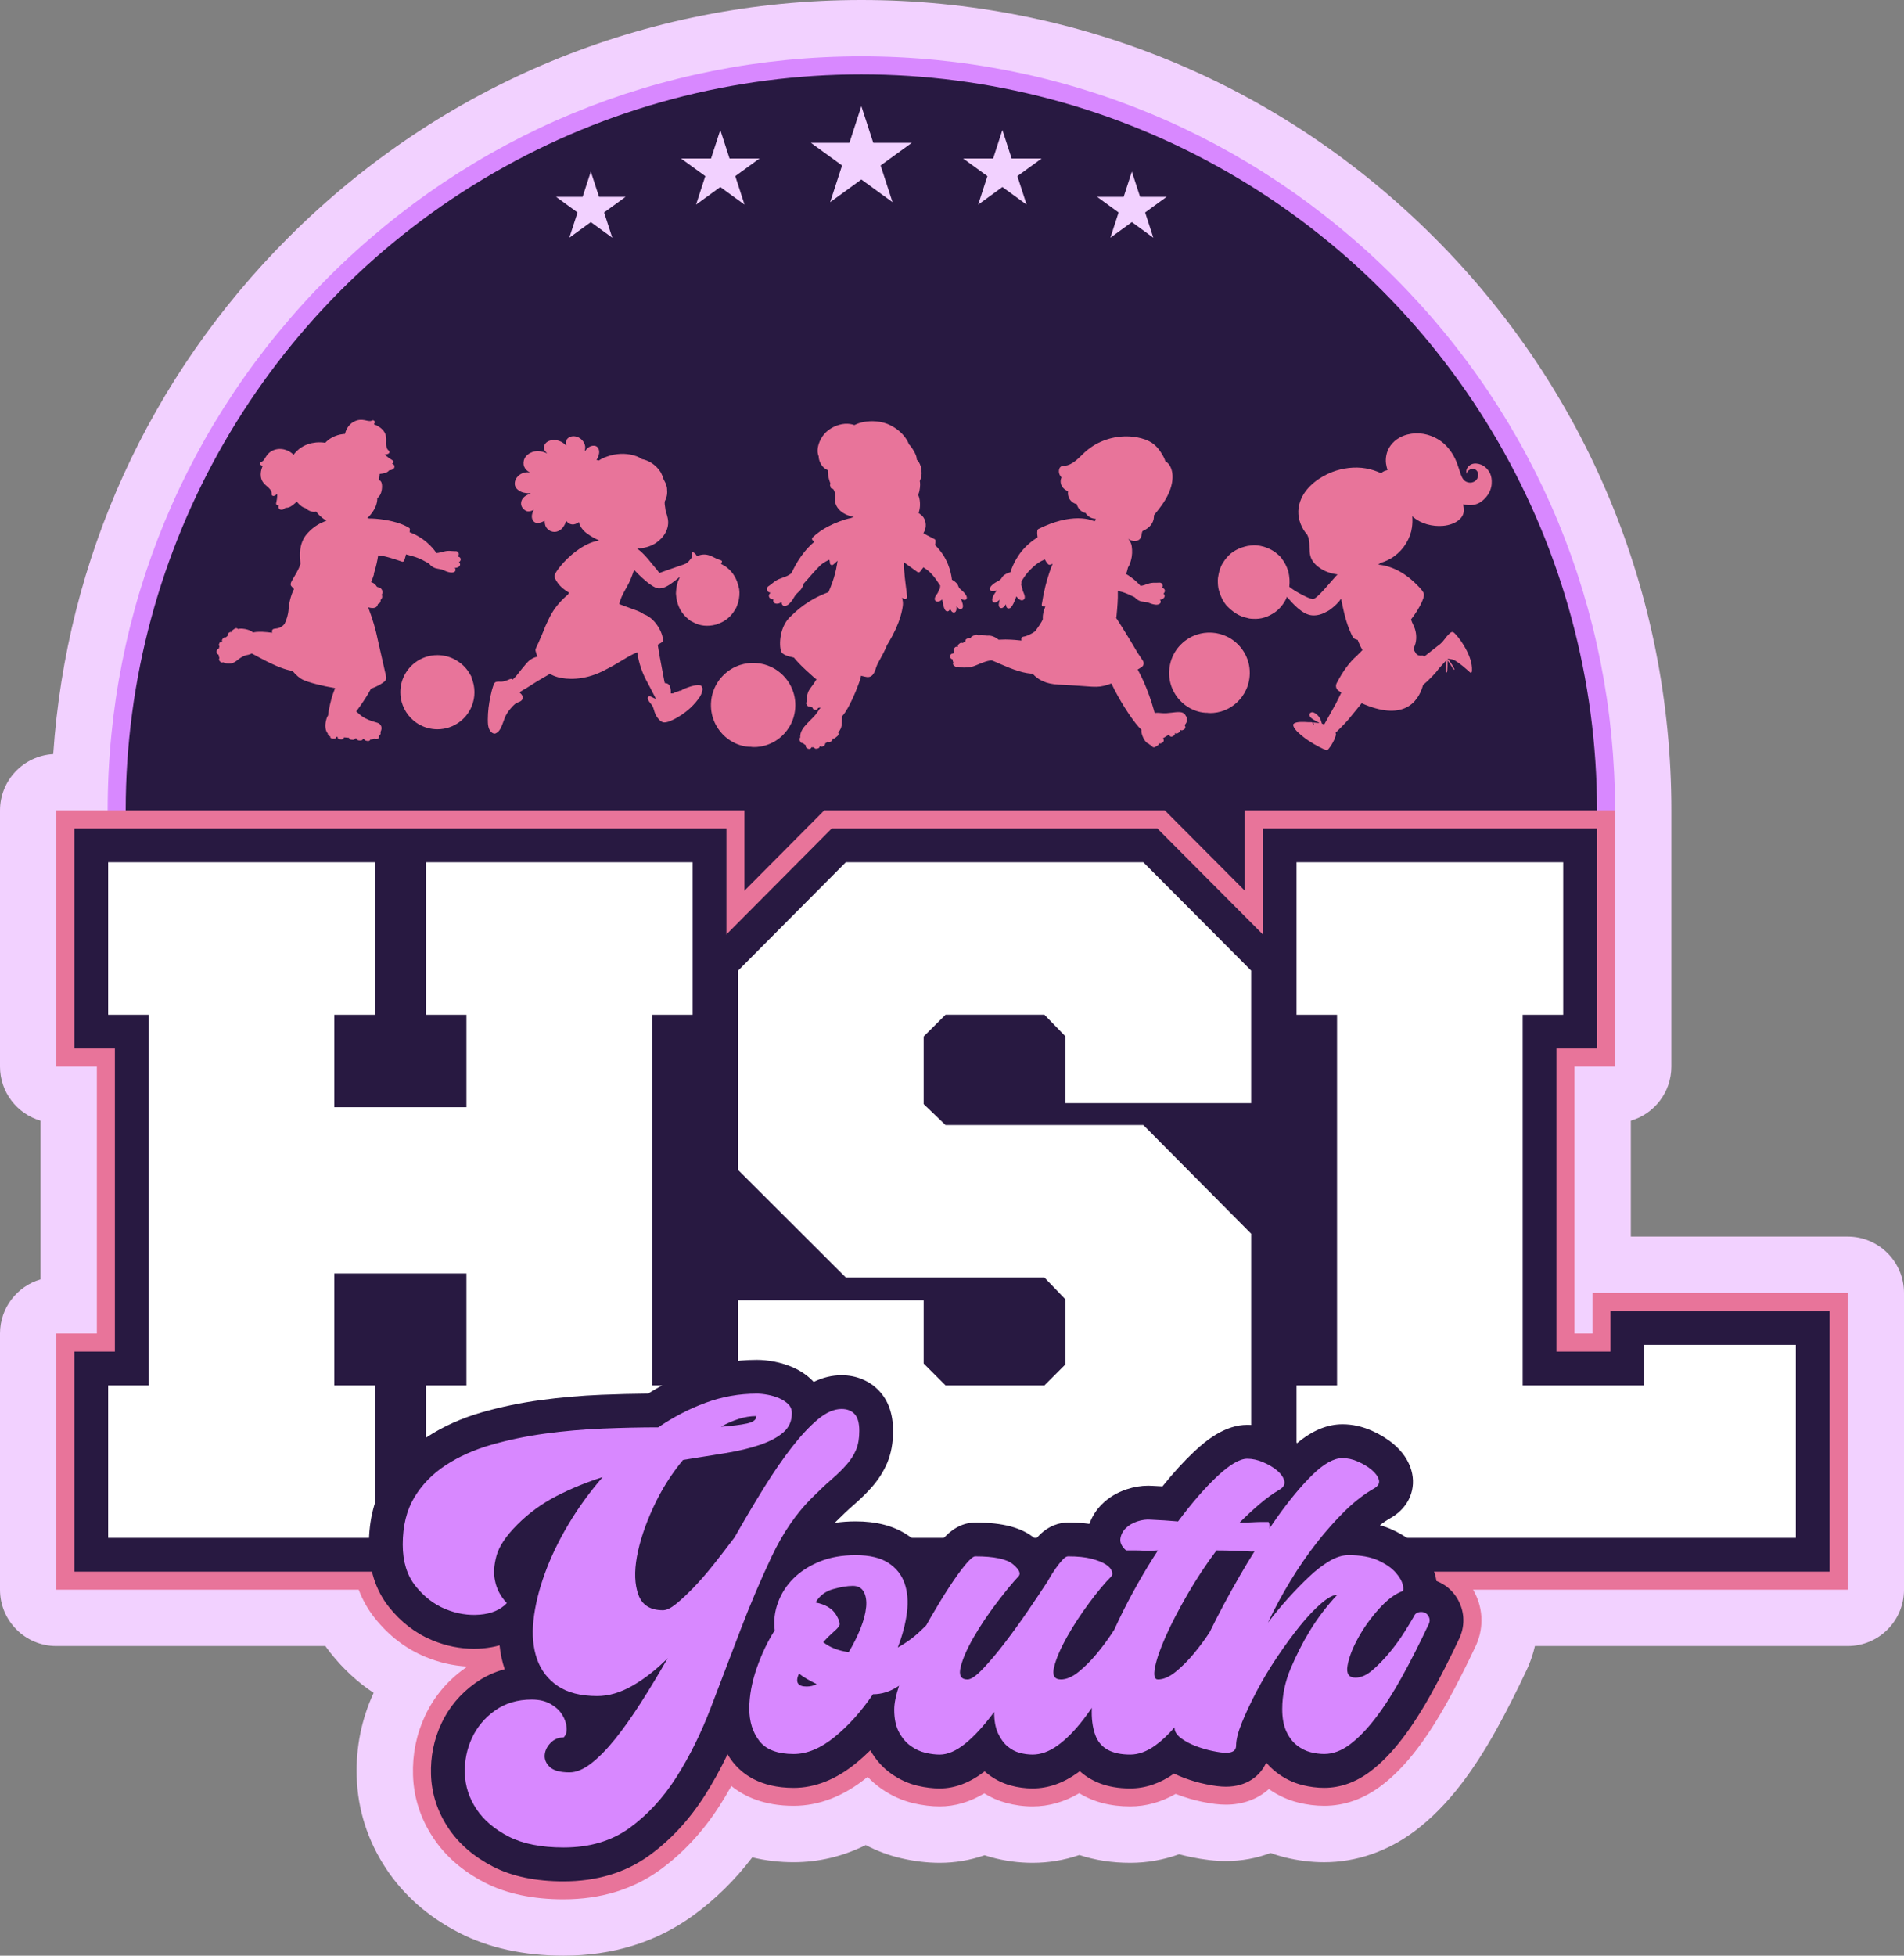 <?xml version="1.0" encoding="UTF-8"?>
<svg xmlns="http://www.w3.org/2000/svg" id="Layer_2" viewBox="0 0 1075.32 1103.96">
  <rect x="0" y="0" width="1075.32" height="1103.96" fill="#808080" stroke="none"/>
  <defs>
    <style>.cls-1{fill:#f2d1ff;}.cls-1,.cls-2,.cls-3,.cls-4,.cls-5{stroke-width:0px;}.cls-2{fill:#281941;}.cls-3{fill:#d888ff;}.cls-4{fill:#fff;}.cls-5{fill:#e8749a;}</style>
  </defs>
  <g id="Layer_1-2">
    <path class="cls-1" d="M318.29,1103.96c-22.43,0-42.27-4.35-58.97-12.93-17.44-8.96-31.32-21.14-41.26-36.2-10.44-15.79-16.03-33.23-16.6-51.83-.52-16.57,2.69-32.53,9.55-47.4-9.02-5.98-17.11-13.45-24.18-22.33-1.06-1.34-2.09-2.7-3.08-4.1H31.81c-17.57,0-31.81-14.24-31.81-31.81v-144.61c0-14.47,9.66-26.69,22.89-30.54v-89.59c-13.23-3.86-22.89-16.07-22.89-30.54v-144.61c0-16.98,13.31-30.86,30.06-31.77,7.51-110.24,54.04-212.84,132.91-291.72C249.38,47.59,364.26,0,486.46,0s237.08,47.59,323.48,133.99c86.4,86.4,133.99,201.28,133.99,323.48v144.61c0,14.47-9.66,26.69-22.89,30.54v65.43h122.47c17.57,0,31.81,14.24,31.81,31.81v167.5c0,17.57-14.24,31.81-31.81,31.81h-176.64c-.89,3.9-2.15,7.76-3.77,11.54-.29.68-.56,1.27-.84,1.87-5.69,12.11-11.42,23.4-17.04,33.57-6.43,11.61-13.08,21.94-19.79,30.71-8.39,10.96-17.02,19.69-26.37,26.72-15.39,11.53-33.09,17.62-51.2,17.62-7.41,0-14.97-.95-22.47-2.82-2.66-.67-5.28-1.47-7.85-2.4-7.83,2.98-16.34,4.55-25.12,4.55-6.09,0-12.41-.72-19.9-2.27-2.2-.46-4.4-.98-6.6-1.56-8.92,3.21-18.16,4.83-27.61,4.83-10.25,0-19.85-1.48-28.71-4.41-8.54,2.93-17.37,4.41-26.41,4.41-7.87,0-15.76-1.06-23.43-3.16-1.25-.34-2.49-.71-3.71-1.11-8.22,2.84-16.68,4.27-25.3,4.27-7.06,0-14.38-.86-21.76-2.57-6.97-1.61-13.67-4.1-20.04-7.45-12.98,6.44-26.6,9.68-40.7,9.68-8.16,0-16-.93-23.39-2.74-9.76,12.79-20.96,23.81-33.43,32.85-20.74,15.04-45.33,22.66-73.11,22.66Z"></path>
    <path class="cls-3" d="M486.46,883.13c-113.7,0-220.59-44.28-300.99-124.67-80.4-80.4-124.67-187.29-124.67-300.99s44.28-220.59,124.67-300.99C265.87,76.09,372.76,31.81,486.46,31.81s220.59,44.28,300.99,124.67c80.4,80.4,124.67,187.29,124.67,300.99s-44.28,220.59-124.67,300.99c-80.4,80.4-187.29,124.67-300.99,124.67Z"></path>
    <circle class="cls-2" cx="486.46" cy="457.47" r="415.48"></circle>
    <polygon class="cls-1" points="486.46 59.91 493.19 80.62 514.96 80.62 497.34 93.41 504.07 114.12 486.46 101.32 468.84 114.12 475.57 93.41 457.95 80.62 479.73 80.62 486.46 59.91"></polygon>
    <polygon class="cls-1" points="406.8 73.38 412.03 89.48 428.95 89.48 415.26 99.42 420.49 115.52 406.8 105.57 393.1 115.52 398.33 99.42 384.64 89.48 401.57 89.48 406.8 73.38"></polygon>
    <polygon class="cls-1" points="333.67 96.85 338.31 111.11 353.3 111.11 341.17 119.93 345.8 134.19 333.67 125.37 321.54 134.19 326.17 119.93 314.04 111.11 329.04 111.11 333.67 96.85"></polygon>
    <polygon class="cls-1" points="566.12 73.38 560.89 89.48 543.96 89.48 557.66 99.42 552.43 115.52 566.12 105.57 579.81 115.52 574.58 99.42 588.27 89.48 571.35 89.48 566.12 73.38"></polygon>
    <polygon class="cls-1" points="639.24 96.85 634.61 111.11 619.61 111.11 631.74 119.93 627.11 134.19 639.24 125.37 651.37 134.19 646.74 119.93 658.87 111.11 643.88 111.11 639.24 96.85"></polygon>
    <path class="cls-5" d="M670.38,405.13c-.08-.35-.3-.65-.6-.83-.16-.43-.38-.82-.67-1.14-.27-.3-.59-.56-.95-.74-.37-.19-.74-.29-1.04-.35-.63-.13-1.21-.12-1.75-.12-.25,0-.51.01-.78.03-.26.01-.52.04-.75.06-.75.07-1.48.15-2.18.24-1.06.12-2.06.24-3.01.29-1.07.07-2.1-.02-3.09-.1-.39-.03-.79-.07-1.18-.09-.7-.04-1.44-.06-2.19.1-.02,0-.05.01-.07.02-.17-.64-.35-1.34-.58-2.14-.36-1.29-.76-2.6-1.19-3.92-.4-1.25-.85-2.56-1.32-3.87-.44-1.22-.92-2.47-1.45-3.82-1.42-3.55-3.01-6.99-4.75-10.24-.11-.2-.21-.39-.32-.58.81-.49,1.54-.95,2.17-1.33,1.24-.77,1.59-2.42.78-3.64l-3.11-4.66-.19-.32c-.27-.47-.54-.93-.8-1.38-1.09-1.87-2.12-3.57-2.99-5.02-1.6-2.65-3.16-5.17-4.75-7.71-1.22-1.94-2.25-3.55-2.97-4.65-.11-.16-.2-.31-.29-.44.08-.11.13-.25.15-.39l.06-.54c.26-2.53.46-5.05.61-7.5.11-1.97.21-4.26.13-6.43.06-.1.12-.2.18-.31.26.06.51.12.76.18.53.13.97.23,1.4.36.4.11.81.25,1.3.41.75.26,1.53.57,2.37.94.35.15.7.31,1.08.49.16.07.31.15.46.22.19.09.38.19.57.27l.11.05c.56.26,1.04.48,1.44.74,0,.01.02.03.03.04.21.28.6.71,1.21,1.13.31.21.66.41,1.04.59.23.11.43.19.62.26.22.08.46.16.77.23.53.12,1.09.19,1.62.24l.2.02c.46.05.94.09,1.4.2h.02c.06.02.22.05.43.12.26.08.61.21.95.35.38.15.75.29,1.06.39.29.1.51.16.58.17h.02c.16.05.31.08.46.11l.46.09c.36.07.66.11.93.13.37.03.71,0,1.02-.05.37-.07.73-.2,1.02-.39.16-.1.51-.35.66-.81.1-.32.09-.66-.04-1.01-.08-.2-.18-.38-.32-.54.15-.03.27-.05.36-.07l.36-.08c.15-.04.31-.09.47-.16.22-.1.36-.19.41-.22.01,0,.02-.01.03-.02.27-.18.48-.36.65-.59.13-.17.22-.34.28-.52.09-.27.11-.56.05-.82-.06-.25-.18-.48-.36-.68-.09-.1-.2-.19-.31-.27.03-.02.05-.05.08-.07.18-.17.3-.33.35-.39.01-.02.03-.04.04-.06l.09-.14s.01-.02.02-.03c.05-.09.1-.19.14-.3.08-.21.11-.44.11-.66,0-.27-.08-.53-.21-.75-.07-.12-.15-.21-.2-.26l-.02-.02s-.03-.04-.05-.05c-.08-.07-.16-.14-.25-.2,0,0-.01,0-.02-.01-.32-.2-.63-.26-.87-.3-.02,0-.04,0-.06,0,.03-.05.06-.09.09-.14,0,0,0-.01.01-.02.05-.08.11-.18.16-.3.03-.06.06-.13.08-.21,0,0,0-.02,0-.02.02-.08.05-.19.06-.3.04-.34-.01-.68-.15-.98-.18-.41-.49-.72-.88-.88-.39-.16-.73-.13-.94-.11h-.03s-.04,0-.07,0c-.09,0-.26.02-.48.03-.29.01-.68.02-1.11.02h-.17c-.37,0-.72,0-1.02,0-.31,0-.54.02-.63.02-.33.02-.66.05-1.04.11-.37.06-.69.13-.96.21-.5.14-.96.3-1.36.44l-.21.07c-.79.28-1.61.56-2.26.71-.51.12-.89.16-1.16.18-.04-.04-.08-.08-.11-.13,0,0,0,0-.01-.01-.57-.61-1.25-1.34-2.11-2.13-1.05-.97-2.11-1.84-3.22-2.64-.9-.65-1.79-1.23-2.7-1.76.02-.06.04-.11.06-.16.44-1.27.78-2.48,1.01-3.61.33-.4.51-.79.59-.98l.19-.43c.6-1.38,1.04-2.89,1.31-4.48.12-.76.19-1.45.22-2.11.03-.73.03-1.38-.01-1.97-.04-.62-.1-1.23-.18-1.81l-.03-.18c-.03-.22-.06-.45-.13-.71,0,0,0-.01,0-.02-.08-.3-.18-.59-.31-.89-.24-.55-.51-1.03-.75-1.42-.24-.38-.49-.76-.77-1.14,0-.01-.02-.02-.03-.03.35.28.73.52,1.14.72.68.32,1.4.51,2.14.57.8.05,1.48-.04,2.1-.29.41-.16.76-.39,1.04-.66.29-.28.54-.62.71-1,.28-.61.37-1.2.45-1.71l.02-.15c.04-.23.07-.46.11-.65.04-.2.1-.41.17-.6.06-.18.14-.37.22-.56.07-.03.15-.06.22-.09,1.81-.77,3.33-1.87,4.39-3.17,1.13-1.38,1.78-3.07,1.82-4.75,0-.19,0-.4,0-.6v-.25s0,0,0,0c1.03-1.28,1.9-2.35,2.73-3.44,1.07-1.38,1.96-2.63,2.74-3.82.83-1.26,1.56-2.52,2.18-3.74,1.24-2.44,2.08-4.82,2.5-7.05.05-.27.11-.54.14-.82.01-.09.02-.18.04-.26.02-.17.05-.35.07-.52,0,0,0-.02,0-.02,0-.11.02-.21.03-.32.04-.39.07-.79.08-1.19.04-.91,0-1.83-.14-2.76-.24-1.57-.72-2.99-1.41-4.09-.64-1.06-1.32-1.69-1.78-2.03l-.15-.11c-.07-.05-.13-.09-.18-.12l-.04-.02c-.1-.06-.19-.11-.27-.15-.04-.02-.09-.04-.14-.07-.02-.11-.05-.23-.08-.35-.11-.43-.29-.91-.52-1.41-.26-.57-.61-1.19-.91-1.72-.43-.76-.86-1.44-1.31-2.09-.59-.87-1.21-1.65-1.89-2.39-.45-.48-.84-.86-1.25-1.22-.51-.44-1.01-.82-1.51-1.16-1.08-.72-2.33-1.35-3.71-1.86-.66-.24-1.37-.47-2.13-.68l-.14-.04c-.14-.04-.28-.08-.43-.11l-1.67-.38c-.22-.06-.45-.09-.64-.12l-.6-.09c-.14-.02-.27-.04-.41-.06-.26-.04-.54-.09-.82-.12,0,0-.01,0-.02,0l-1.87-.18s-.03,0-.05,0l-1.95-.06s-.02,0-.03,0c-.3,0-.6.01-.89.02-.15,0-.31,0-.47.01l-.69.02c-.17,0-.33.02-.48.04-.08,0-.15.01-.24.02l-1.39.12s-.03,0-.05,0l-1.42.21c-.08.01-.16.02-.24.04-.16.02-.33.05-.51.08l-1.53.32c-.22.05-.45.09-.69.16l-1.46.39s-.02,0-.02,0c-2.1.64-4.13,1.44-6.04,2.4-2.08,1.07-4.04,2.36-5.85,3.82-.13.11-.26.21-.39.32-.33.27-.67.55-.99.85-.47.43-.94.87-1.33,1.25-.23.23-.47.45-.7.68-.62.6-1.26,1.23-1.92,1.82-1.04.95-1.93,1.65-2.8,2.22-1.08.7-2.15,1.21-3.18,1.51-.67.19-1.33.31-1.98.33h-.08c-.18,0-.38.02-.61.05-.4.06-.73.18-1.01.36-.42.27-.66.64-.79.91-.12.25-.21.51-.27.81-.21.98-.08,2.04.37,2.98.25.54.59,1.01,1.01,1.41-.28.57-.45,1.2-.49,1.86-.07,1.05.16,2.09.67,3.01.47.84,1.17,1.59,2.03,2.17.46.31.95.57,1.48.78-.23,1.41.02,2.88.7,4.13.87,1.59,2.46,2.77,4.25,3.15.09.44.23.88.42,1.3.31.69.75,1.32,1.28,1.88.92.95,2.07,1.59,3.3,1.85.27.47.6.9,1,1.29.53.52,1.14.95,1.82,1.27.9.43,1.87.64,2.83.63-.04.28-.08.57-.12.86l-.02.16-.57.38c-.06-.04-.12-.07-.19-.09-.02,0-.16-.05-.43-.13-.1-.04-.21-.07-.3-.08-.05-.01-.09-.02-.14-.04-.07-.03-.13-.05-.2-.08-1.12-.41-3.03-.94-5.75-1.15-2.86-.22-6.1,0-9.35.61-3.82.72-7.88,2.02-12.05,3.86l-.79.36c-.27.12-.55.24-.81.38l-1.58.76s-.04.02-.07.03c-.02.01-.04.03-.06.04-.11.06-.2.15-.27.25-.2.25-.29.56-.25.87-.13.91-.08,2.1.15,3.56-.13.08-.25.16-.38.23-2.35,1.46-4.52,3.2-6.45,5.17l-.32.33s-.01.01-.02.02l-.91.99s-.01.02-.02.02l-.84.99s-.01.01-.02.02l-.77.98c-.12.15-.23.3-.33.45-.05.07-.1.15-.16.23-.05.07-.11.15-.16.22-.1.14-.21.28-.31.44l-.42.64c-.98,1.49-1.83,3.03-2.61,4.7-.69,1.46-1.14,2.74-1.44,3.6,0,0,0,.01,0,.02-.07.23-.14.44-.2.64-.2.05-.41.11-.63.18-.62.2-1.2.44-1.77.73-.41.21-.76.42-1.09.65-.43.3-.84.72-1.16,1.21-.07.11-.14.22-.22.35-.05.08-.1.17-.15.25-.11.16-.24.32-.37.47-.3.32-.64.6-1.01.81l-1.57.87c-.64.36-1.23.76-1.78,1.19-.34.27-.62.53-.87.79-.17.17-.31.34-.44.51-.14.19-.3.42-.42.74,0,.01,0,.03-.01.04-.05.16-.14.45-.06.84,0,0,0,.02,0,.02.06.25.19.48.37.65.09.09.17.14.22.18.02.01.06.04.08.05.05.03.12.06.2.09.41.14.74.12.98.1h.04s.02,0,.03,0c.5-.06.94-.18,1.35-.31.23-.08.46-.16.7-.25-.13.16-.26.33-.41.52-.37.49-.71,1-1.03,1.52-.38.64-.66,1.18-.88,1.73-.12.29-.24.65-.33,1.08-.04.22-.07.48-.02.81,0,.01,0,.02,0,.04.03.13.09.44.35.74.23.26.59.43.95.45.24.02.43-.02.57-.06.13-.03.25-.08.38-.13.18-.08.34-.17.55-.29.28-.17.56-.38.87-.63.2-.16.4-.34.61-.53-.11.34-.21.67-.3,1-.13.5-.21.93-.26,1.35-.02.19-.05.47-.03.77,0,.17.03.34.06.51,0,0,0,.03.01.04.04.16.12.47.42.77.21.21.49.35.79.38,0,0,.01,0,.02,0,.2.02.41,0,.6-.07.26-.08.45-.21.59-.31.26-.19.46-.39.64-.58.29-.32.58-.67.9-1.12.02-.03.05-.07.07-.1,0,.34,0,.74.11,1.16,0,0,0,.02,0,.03.05.17.12.38.27.61,0,0,0,.01.02.02l.04.05s.05.06.07.08l.04.04c.08.08.18.16.29.22.13.08.26.12.37.15.04,0,.08.02.12.02.08,0,.2.02.34,0,.37-.05.61-.21.74-.3,0,0,.02-.01.03-.02.12-.09.24-.19.36-.32.34-.36.58-.72.81-1.1.36-.6.68-1.23,1.04-2.04.26-.59.51-1.21.76-1.92.14-.38.28-.75.42-1.11.1.13.2.26.31.39.3.37.61.68.94.97.24.2.46.36.7.5.22.12.62.35,1.2.34.09,0,.2,0,.4-.05.03,0,.05-.01.08-.02.13-.04.46-.16.73-.48.22-.25.36-.59.4-.96.03-.23.02-.48-.02-.74-.06-.37-.16-.7-.26-1-.07-.19-.12-.34-.15-.4v-.02s-.01-.01-.01-.02c-.14-.36-.28-.68-.41-1l-.13-.31c-.12-.3-.25-.61-.31-.83,0,0,0-.02,0-.02v-.12c-.02-.09-.03-.18-.04-.25-.02-.21-.05-.4-.08-.52-.06-.33-.13-.64-.21-.91-.11-.37-.26-.7-.42-.98.08-.44.13-.85.17-1.25.02-.32.03-.62.02-.91l1.61-2.4c.05-.07.1-.15.15-.23.08-.12.17-.25.25-.37.05-.07.11-.15.16-.22.09-.13.18-.25.27-.37.06-.08.12-.15.18-.23.1-.13.2-.26.31-.39.66-.81,1.41-1.64,2.23-2.47.92-.92,1.81-1.73,2.73-2.49.56-.45,1.07-.83,1.55-1.16.05-.03.1-.07.15-.1.08-.05.17-.11.25-.16l.63-.37c.24-.14.46-.27.69-.38,0,0,.02,0,.02-.01.63-.34,1.3-.65,1.98-.94.65,1.25,1.24,2.12,1.76,2.58.31.42.86.59,1.36.4.45-.17.89-.34,1.32-.5-.02.05-.04.11-.07.16l-.1.24c-.19.46-.39.94-.56,1.42l-.63,1.68s0,.01,0,.02l-.6,1.73c-.88,2.65-1.58,5.05-2.14,7.33-.81,3.24-1.49,6.64-2.01,10.11l-.06.41c-.03.22.03.45.17.62.14.17.35.28.58.29l.42.02c.29.01.57.03.86.04-.03.08-.06.16-.1.24-.27.69-.52,1.41-.73,2.13-.23.78-.39,1.55-.5,2.3l-.04.28s0,.03,0,.04l-.03.3s0,.09-.01.14c-.01.15-.03.31-.03.49v.27c0,.09,0,.22,0,.37l.02.3c0,.07,0,.16.01.18,0,.02-.01.09-.05.2-.05.14-.1.28-.16.42-.11.26-.26.55-.46.91-.73,1.3-1.63,2.59-2.48,3.79-.39.54-.8,1.1-1.22,1.67-2.26,1.6-4.49,2.7-6.69,3.05-.74.12-1.25.78-1.13,1.51.04.21.07.44.11.66-1.08-.13-2.31-.25-3.72-.36-1.24-.09-3.13-.22-5.28-.23-1.16,0-2.14.02-3.1.09h-.21c-.18.03-.37.04-.55.06-.22-.2-.53-.46-.95-.74-.71-.48-1.43-.85-2.18-1.13-.47-.18-1.01-.32-1.61-.42-.55-.08-1.16-.07-1.69-.05h-.12c-.52,0-1.03-.05-1.55-.18-.08-.02-.16-.04-.24-.06-.24-.06-.52-.13-.83-.18-.46-.07-.96-.06-1.44.04,0,0-.01,0-.02,0l-.29.06s-.04,0-.06.02l-.26.08s-.08.02-.12.04c-.49-.44-1.28-.55-1.91-.25l-1.71.8c-.42.2-.71.55-.79.96-.01.05-.02.11-.02.16-.43-.24-.99-.27-1.46-.05l-.82.38c-.38.18-.64.5-.72.88-.03.17-.03.35.02.51-.5.29-.98.58-1.44.88-.05.03-.1.06-.14.1-.55-.26-1.24-.19-1.69.21l-.62.54c-.3.26-.45.62-.41.99.01.11.04.22.08.33-.02.02-.04.04-.06.06-.63-.24-1.39-.05-1.76.44l-.47.62c-.22.29-.29.66-.2,1,.06.21.17.39.33.55l-.05.1c-.05.1-.13.23-.2.39-.02.04-.04.08-.06.12-.07.14-.15.31-.21.52v.02s-.13,0-.13,0h-.02c-.83,0-1.5.56-1.51,1.29v.65c-.02.32.11.63.34.87.23.24.56.4.92.45,0,.11.02.22.04.34l.04.26s0,.04.01.07l.1.41s.01.04.02.07l.08.22c.03.07.05.14.08.22,0,.02.01.03.02.05l.04.09s.03.06.05.1c-.13.18-.2.39-.22.6-.03.39.13.76.45,1.03l.59.5c.48.4,1.23.48,1.8.2.55.2,1.14.34,1.79.42.97.11,1.69.09,2,.08.04,0,.07,0,.09,0,.02,0,.03,0,.05,0,.61-.02,1.18-.06,1.74-.1l.61-.05s.03,0,.04,0l.35-.04c.11-.01.21-.03.32-.04.02,0,.04,0,.05,0l.42-.09c1.09-.26,2.04-.65,2.95-1.02l.14-.06c.28-.12.56-.23.84-.35.63-.26,1.22-.51,1.8-.74.82-.33,1.63-.62,2.4-.86.72-.21,1.48-.42,2.22-.54.07-.01.14-.02.21-.04.1-.02.2-.04.31-.05l.6-.06c.11.03.23.07.35.12,0,0,.01,0,.02,0,.14.05.27.1.41.15l.05.02c.64.25,1.3.53,1.97.82l2.4,1.05c1.33.58,3.09,1.34,4.86,2.04,1.78.7,3.61,1.35,5.02,1.78,1.22.37,2.13.6,2.47.69.05.01.09.02.11.03,0,0,.01,0,.02,0,1.65.4,3.13.65,4.56.77.32.02.65.04.99.05,2.97,3.41,7.52,5.86,14.71,6.17,19.97.87,20.84,2.26,27.96,0,.56-.18,1.17-.4,1.8-.66.53,1.12,1.16,2.38,1.88,3.78,2.27,4.38,4.85,8.74,7.68,12.97.17.26.35.52.52.77l1.46,2.08c.15.21.31.42.46.63.08.11.17.22.25.34.17.22.33.45.5.67.31.42.63.86.97,1.29.58.75,1.12,1.4,1.66,2,.57.64,1.09,1.17,1.61,1.64-.02.09-.03.16-.04.21v.03s0,.02,0,.03c-.02.18-.03.36-.02.55.01.3.05.61.12.92.06.28.13.58.22.88.18.61.41,1.21.69,1.79.33.7.69,1.32,1.11,1.88.27.36.55.67.86.95.45.39.87.64,1.35.79,0,0,.02,0,.02,0,.25.41.71.65,1.19.62l.24.45c.2.37.54.64.93.74.12.03.24.05.36.05.25,0,.49-.07.71-.2l1.42-.87c.44-.27.69-.75.69-1.25.11.07.23.12.35.15.34.09.69.04.99-.14l.76-.46c.61-.37.81-1.18.45-1.84l-.27-.5,3.35-2.04.23.43c.18.33.49.58.84.68.34.09.69.04.99-.14l.76-.46c.51-.31.74-.93.58-1.51.16.16.36.27.58.33.34.09.69.04.99-.14l.76-.46c.54-.33.76-1.01.55-1.62.18.2.41.35.66.41.34.09.69.04.99-.14l.76-.46c.61-.37.81-1.18.45-1.84l-.27-.51s.06-.05.09-.08c.64-.59,1.62-2.11,1.18-4.06Z"></path>
    <path class="cls-5" d="M705.81,378.65c-.06-1.02-.18-2.03-.36-3.02-.19-1.02-.46-2.04-.8-3.06-.72-2.12-1.74-4.12-3.04-5.93-1.39-1.95-3.08-3.67-5-5.09,0,0-.01-.01-.02-.02-.02-.02-.06-.04-.11-.08-.43-.31-1.72-1.26-3.64-2.16-1.21-.58-2.49-1.05-3.79-1.4-1.42-.39-2.97-.65-4.51-.75-1.56-.1-3.14-.04-4.56.16-1.31.18-2.64.48-3.94.9,0,0-.01,0-.02,0l-.8.27c-.18.06-.35.13-.51.2-.08.03-.15.06-.22.09-.36.14-.67.28-.95.41-.09.04-.18.09-.28.13l-.24.11s-.02.01-.03.02l-.97.51s-.01,0-.02.01c-1,.57-1.98,1.21-2.91,1.93-.84.65-1.66,1.39-2.52,2.28,0,0,0,0-.01.01l-.55.6c-.13.14-.25.29-.36.42-.06.07-.11.14-.18.21l-.25.31s-.01.02-.02.02l-.24.31c-.18.23-.35.47-.49.66-.62.87-1.17,1.79-1.66,2.73-.93,1.8-1.61,3.72-2.03,5.71-.05.2-.08.4-.12.59l-.02.13c-.05.26-.09.52-.12.73l-.05.36c-.01.08-.02.17-.03.25l-.07.8c-.09.85-.11,1.74-.07,2.79.13,3.38,1.03,6.71,2.58,9.63.65,1.25,1.44,2.45,2.4,3.66.85,1.05,1.76,2,2.72,2.84,1.65,1.44,3.49,2.63,5.47,3.54,1.46.66,2.92,1.15,4.47,1.48.98.21,1.91.34,2.84.39.3.02.56.02.76.01.05,0,.1,0,.15-.01.26.06.56.09.84.11.37.03.76.04,1.17.04.48,0,.99-.02,1.52-.06,1.5-.12,2.94-.38,4.41-.81,2.03-.6,3.95-1.48,5.73-2.61,2.3-1.47,4.3-3.33,5.95-5.53.95-1.27,1.77-2.65,2.45-4.11.36-.78.67-1.58.94-2.39.27-.83.5-1.71.68-2.6.2-.98.32-1.89.38-2.78.08-1.06.09-2.02.04-2.93Z"></path>
    <path class="cls-5" d="M545.99,337.06l-.78.11.78-.11s0-.02,0-.03c-.06-.31-.17-.55-.25-.73-.08-.16-.18-.33-.29-.52-.17-.27-.38-.55-.62-.85-.39-.48-.84-.94-1.33-1.38l-1.2-1.05c-.29-.26-.53-.57-.73-.9-.09-.15-.17-.31-.24-.47-.03-.08-.06-.16-.09-.24-.04-.12-.09-.24-.13-.35-.2-.49-.48-.93-.8-1.28-.25-.26-.52-.51-.83-.77-.44-.36-.89-.68-1.4-.98-.16-.09-.32-.18-.46-.26-.02-.19-.04-.39-.07-.61,0,0,0-.01,0-.02-.15-1.01-.31-2.1-.64-3.39-.39-1.59-.87-3.07-1.46-4.55l-.25-.62s0-.02-.01-.03l-.29-.64c-.03-.07-.06-.14-.1-.21-.07-.15-.13-.3-.21-.45l-.38-.77c-.04-.08-.08-.16-.12-.24l-.55-1.01s0-.02-.01-.03l-.61-1.02s0-.02-.02-.02l-.22-.34c-1.31-2.03-2.85-3.93-4.6-5.65.2-.85.29-1.61.3-2.31,0-.45-.26-.86-.66-1.05-1.31-.63-2.64-1.32-4.06-2.09-.77-.42-1.48-.83-2.16-1.23.44-.73.75-1.43.97-2.1.38-1.18.47-2.46.27-3.7-.16-1.03-.52-2-1.05-2.88,0,0-.01-.02-.02-.03l-.07-.11c-.09-.14-.19-.3-.32-.45-.13-.16-.27-.32-.44-.49-.26-.27-.54-.51-.84-.74-.15-.11-.3-.22-.45-.32-.03-.04-.06-.07-.09-.1-.2-.2-.44-.36-.7-.48.02-.06.04-.12.07-.18.08-.21.15-.42.21-.63l.02-.07c.06-.19.1-.37.14-.54.02-.07.03-.14.05-.21.02-.06.05-.19.1-.51.05-.26.1-.59.14-.9v-.03c.02-.12.03-.24.04-.36,0-.05,0-.1.01-.16v-.11c.02-.12.03-.24.03-.35l.02-.46c.02-.92-.04-1.85-.17-2.74-.12-.78-.28-1.44-.46-1.98-.09-.28-.19-.53-.27-.71-.05-.1-.09-.2-.13-.28,0,0,0-.01-.01-.02,0-.01-.01-.02-.02-.03.09-.18.18-.38.27-.61.22-.56.35-1.12.4-1.33v-.05s.02-.03.03-.05c.57-2.7.5-4.69.23-5.73.15-.32.29-.64.41-.98,0-.02,0-.02.01-.03l.02-.05c.08-.24.33-.95.45-1.71.08-.46.12-.91.14-1.21,0,0,0-.01,0-.02,0-.11,0-.21.01-.3,0-.18.01-.26,0-.33,0-1.23-.15-2.39-.46-3.46-.25-.89-.59-1.7-1.02-2.43-.35-.58-.72-1.04-1.06-1.35-.06-.05-.11-.1-.17-.14-.01-.3-.04-.59-.08-.88h0c-.01-.09-.05-.28-.1-.56,0-.02,0-.04-.01-.06l-.12-.44s0-.03-.02-.05l-.17-.48s0-.02-.01-.03c-.15-.39-.28-.68-.39-.91-.1-.23-.19-.4-.22-.45-.41-.82-.87-1.6-1.39-2.41-.44-.67-.85-1.23-1.21-1.66-.28-.34-.53-.61-.77-.83v-.04c-.06-.12-.11-.23-.15-.33-.02-.05-.04-.09-.06-.15l-.22-.51c-.03-.07-.06-.13-.09-.2l-.37-.7c-.07-.14-.16-.3-.26-.45-.06-.1-.12-.19-.18-.29-.12-.2-.25-.4-.39-.6-.84-1.24-1.87-2.43-3.08-3.56l-.35-.31s-.09-.08-.14-.12c-.17-.15-.38-.34-.63-.53l-.48-.38c-.13-.11-.27-.21-.4-.3-.06-.05-.13-.09-.19-.14,0,0-.01,0-.02-.01-.06-.05-.13-.09-.2-.14-.13-.1-.27-.2-.43-.3l-.63-.41c-1.65-1.08-3.53-1.87-3.93-2.01-1.34-.53-2.76-.91-4.35-1.17-1.27-.21-2.55-.32-3.92-.34-1.06,0-2.12.05-3.35.18,0,0-.01,0-.02,0-1.15.15-2.02.31-2.74.49-1.71.41-2.9.9-3.6,1.24-.19.08-.34.17-.47.24l-.07.04c-.41-.15-.83-.27-1.26-.38-.85-.21-1.72-.33-2.59-.36-2.11-.09-4.35.31-6.48,1.15-.18.07-.55.22-1.04.44-.38.18-1.14.55-1.93,1.04-.63.39-1.28.86-1.79,1.28-.19.16-.35.3-.49.41l-.09.07s-.01.01-.02.02l-.24.22c-.17.15-.32.3-.46.45-.06.06-.12.12-.18.18-.01.01-.02.02-.03.03-.06.06-.11.13-.17.19-.13.14-.27.29-.4.45-.38.43-.71.89-1.01,1.32,0,0,0,0,0,.01-.53.78-.99,1.65-1.43,2.64-.67,1.54-1.09,3.13-1.2,4.59-.1,1.4.1,2.42.28,3.04l.03.1c.04.12.07.24.13.37.05.12.1.22.15.31,0,.63.07,1.22.21,1.79.06.27.14.5.22.73.02.06.04.12.06.18,0,.01,0,.03.01.04l.06.14c.09.24.19.49.31.74.31.69.67,1.29,1.08,1.82.48.62,1.05,1.16,1.69,1.6.45.31.95.57,1.49.79v.19c.02.91.09,1.71.2,2.46.12.88.29,1.71.5,2.49.23.86.5,1.67.8,2.41-.08.15-.12.32-.09.5-.15.2-.2.48-.11.73.05.15.15.34.29.53-.06.19-.05.39.04.58.14.29.5.62,1.05.66.03.01.06.03.1.04.09.04.2.09.32.14.01.02.02.04.04.06.17.28.32.56.45.83.12.26.22.54.31.83.08.28.15.56.2.82.08.48.11.98.09,1.47,0,.07-.01.14-.02.21l-.05.42c-.04.25-.06.49-.08.72-.05.79.03,1.35.06,1.55v.05s0,.02.01.03c.22,1.41.81,2.76,1.71,3.9.46.58.92,1.06,1.4,1.47.54.46,1.06.84,1.58,1.16.99.63,2.11,1.15,3.41,1.58.79.26,1.62.48,2.48.64-.25.08-.51.17-.76.25-.47.17-.85.3-1.12.44-.38.02-.87.15-1.49.31-.91.23-2.4.66-4.38,1.39-2.49.92-4.68,1.89-6.9,3.05-1.45.76-2.86,1.61-4.2,2.52-1.59,1.08-3.07,2.29-4.4,3.59-.05.05-.09.09-.13.15-.37.51-.25,1.22.27,1.59.29.21.59.43.9.67-1.01.84-1.96,1.71-2.83,2.59-.95.97-1.83,1.95-2.62,2.9-1.38,1.68-2.65,3.47-3.91,5.49-.89,1.44-1.73,2.95-2.57,4.6-.28.54-.53,1.06-.75,1.52l-.17.36c-.07.16-.15.32-.22.47-.1.03-.21.08-.32.15-.07.05-.15.11-.25.19-.01.01-.03.02-.05.03-.05.03-.1.07-.14.1-.28.21-.77.53-1.5.88-.71.34-1.66.69-2.86,1.12l-.24.09c-.52.19-1.11.4-1.72.66-.33.14-.68.31-1.12.56-.34.2-.7.42-1.09.7,0,0-.02.01-.02.01l-.04.03c-.1.07-.3.22-.56.41-.28.21-.61.48-.96.75l-.2.16c-.42.33-.81.63-1.11.85-.22.16-.4.28-.5.34-.03.02-.05.04-.07.05l-.05.03c-.19.13-.51.34-.75.72-.26.42-.32.95-.18,1.44.11.39.32.74.63,1.01.19.17.39.27.51.32.15.07.28.11.38.15,0,0,.01,0,.02,0,.17.05.33.09.49.12-.11.09-.23.21-.35.34-.15.17-.43.49-.57.98,0,.01,0,.02,0,.03l-.03.11s-.01.06-.01.09c0,.05,0,.1-.01.16-.01.15,0,.32.06.51.08.28.23.55.44.76.18.18.38.33.61.43.05.03.11.05.17.07.02,0,.03.01.05.02l.09.03c.1.03.21.06.29.08.2.04.4.07.6.08.1,0,.2,0,.31,0-.03.07-.05.13-.07.2,0,0,0,.02,0,.03-.04.16-.1.37-.09.62,0,.33.12.65.3.9.17.23.4.42.67.54.18.08.38.14.6.18.31.05.62.05.99,0,.01,0,.03,0,.04,0h-.01c.07,0,.27-.04.53-.11.09-.03.18-.05.25-.08.11-.04.22-.09.28-.12l.41-.2c.27-.14.54-.28.74-.4-.03.15-.04.31-.04.47,0,.3.07.57.18.8.18.39.51.71.89.84.3.11.62.13.99.07.41-.07.81-.21,1.2-.44.33-.19.65-.43.97-.73.25-.23.49-.49.8-.85l.16-.18c.19-.22.38-.45.57-.7.04-.06.22-.29.43-.62.22-.33.48-.77.72-1.18.22-.37.47-.78.68-1.08.16-.23.28-.38.33-.44l.02-.02h0c.39-.48.83-.9,1.26-1.31l.17-.16c.47-.45.97-.94,1.41-1.47.19-.24.39-.5.56-.78.16-.26.29-.5.41-.73.24-.47.43-.93.56-1.35.06-.2.12-.39.16-.59.13-.13.26-.27.39-.41.56-.61,1.12-1.25,1.72-1.92l2.59-2.95c.72-.81,1.59-1.78,2.53-2.79.52-.56.96-1.02,1.38-1.44l.02-.02c.23-.23.46-.46.7-.68,0,0,.01,0,.02-.01.22-.21.45-.41.69-.62l.05-.04c.23-.19.49-.39.77-.57,0,0,0,0,.01,0l.68-.45.23-.14c.72-.44,1.33-.77,1.92-1.03l.51-.23.26-.1c.19.64.29,1.25.29,1.83,0,.29.11.57.3.78.43.48,1.17.52,1.65.09l2.39-2.15c-.09.61-.19,1.22-.29,1.84-.31,1.91-.66,3.61-1.06,5.2-.45,1.74-1,3.53-1.63,5.3-.6,1.65-1.3,3.42-2.16,5.4h0c-.76.27-1.55.57-2.34.9-2.9,1.19-5.64,2.6-8.38,4.29-3.69,2.3-7.11,5-10.17,8.04-6.88,5.83-7.13,16.7-5.83,20.22.67,1.8,3.88,2.8,7.2,3.47,1.89,2.3,4.21,4.71,7.3,7.55.19.18,1.39,1.27,3.09,2.78.21.19.42.38.63.58.1.09.21.19.32.29l.24.21s.02.02.03.03l.2.16c.29.23.6.44.93.64-.07.14-.14.28-.22.41,0,0,0,.01-.01.02-.65,1.19-1.57,2.42-2.55,3.73l-.11.14c-.48.65-.98,1.33-1.43,2.13-.06.1-.1.19-.14.27-.01.03-.03.06-.04.09,0,.01-.01.02-.02.04-.01.03-.02.05-.04.08-.04.09-.09.19-.14.33l-.12.34s0,.01,0,.02c-.02.08-.05.15-.07.23-.01.04-.02.08-.04.13l-.02.07c-.12.43-.25.88-.37,1.36v.03c-.03.08-.07.28-.13.56-.06.33-.14.78-.16,1.33,0,.26-.01.58.03.91.02.14.04.28.06.42-.36.47-.39,1.14-.06,1.63l.36.54c.2.3.52.5.87.53.19.02.38,0,.56-.07.46.3,1,.53,1.6.7.02.25.1.49.24.69.19.27.48.45.8.5l.6.09c.67.11,1.3-.36,1.46-1.07l.14-.02s.04,0,.06,0l.24-.05c.28-.05.49-.11.58-.14h.03s.01-.01.02-.01c.02,0,.04-.01.06-.02.07.08.14.16.23.22-.18.16-.35.35-.51.55-.05.07-.11.14-.16.21l-.06.08s-.02.03-.03.05l-.5.81c-.48.75-.95,1.42-1.46,2.04-.51.62-1.12,1.3-1.87,2.05-.33.33-.67.67-1.01,1.01-1.15,1.14-2.33,2.32-3.47,3.72,0,0-.01.02-.01.02-.01.01-.03.03-.05.06-.08.09-.21.25-.37.47-.21.28-.53.72-.85,1.28-.39.69-.66,1.34-.84,1.97-.23.79-.31,1.61-.23,2.37-.28.3-.52.79-.32,1.52.07.27.22.65.34.88.2.38.47.63.81.73.16.04.38.07.64,0,.37.39.81.74,1.32,1.06.12.08.25.15.38.23-.25.92.28,1.42.64,1.64.25.16.58.3.86.37.14.04.28.05.41.05.56,0,1.01-.33,1.26-.94,0-.01,0-.02.01-.04.13.01.26.03.4.04.27.02.52.02.77.02h.14s.03,0,.05,0h.07c.19.53.65.84,1.26.8.28-.02.65-.08.94-.17.63-.19,1-.67,1.03-1.34.03-.01.06-.02.09-.03.08.1.18.17.29.24.2.11.53.22.99.08.26-.08.63-.23.89-.37.55-.29.83-.78.79-1.39.5-.29,1-.61,1.5-.96.19.17.38.25.54.28.33.07.67-.01,1-.25.22-.16.55-.43.75-.62.37-.36.53-.79.47-1.24.07.03.15.05.23.06.36.06.72-.04,1.08-.31.43-.33,1.02-.81,1.42-1.18.58-.54.72-1.2.41-1.93,0-.01-.01-.02-.02-.04.63-.76,1.07-1.44,1.38-2.13.27-.6.46-1.22.55-1.82.08-.49.12-1,.14-1.54.01-.37.02-.7.03-1.02,0-.44.02-.82.04-1.16,0-.15.01-.28.02-.41,0-.12.02-.24.02-.35,0-.15.01-.37-.05-.6,0-.03-.01-.05-.02-.07.11-.11.23-.23.34-.36,1.26-1.43,2.28-3.14,3.2-4.78,1.46-2.65,2.92-5.77,4.46-9.51,1.04-2.55,1.7-4.42,1.87-4.92.18-.5.35-1.03.51-1.57l.11-.39s0-.01,0-.02l.1-.4s0-.01,0-.02c.05-.23.09-.44.13-.65l.03-.18s.02-.09.03-.14c1.51.38,2.66.64,3.24.72,3.84.52,4.82-4.04,5.34-5.54,1.28-3.69,3.15-5.36,6.17-12.61h0c.31-.49.61-.98.91-1.48,2.99-5.01,5.2-9.85,6.57-14.38.39-1.24.68-2.49.91-3.54,0,0,0-.02,0-.02l.2-1.05c.04-.23.09-.47.12-.7l.15-1.06s0-.03,0-.04l.06-.66s0-.03,0-.04c.02-.76-.02-1.34-.12-1.89-.04-.28-.11-.54-.18-.79l-.03-.11c-.03-.13-.08-.25-.11-.35-.01-.04-.03-.07-.04-.11,0-.01,0-.03-.01-.04-.01-.04-.03-.07-.04-.11-.02-.05-.04-.11-.06-.17.45.18.9.36,1.34.55.19.08.4.11.6.09.64-.07,1.1-.66,1.03-1.3-.18-1.53-.38-3.08-.57-4.58-.12-.96-.25-1.93-.36-2.89-.29-2.38-.59-4.9-.76-7.42-.09-1.21-.13-2.28-.12-3.27,0-.46.02-.85.04-1.21l7.54,5.43c.51.37,1.21.27,1.6-.23.6-.76,1.18-1.55,1.78-2.39.05.03.1.06.15.09,1.02.62,1.97,1.3,2.83,2.03.1.1.21.19.31.28.31.28.61.55.88.84.34.34.69.72,1.06,1.15,1.41,1.62,2.51,3.24,3.31,4.46.16.25.32.48.48.71.19.27.36.53.52.78-.04.19-.07.39-.09.6-.04.32-.06.66-.07,1.02-.2.21-.38.48-.54.78-.12.23-.24.49-.34.76-.05.13-.1.27-.16.45v.02c-.03.07-.05.15-.07.22v.04s-.02.01-.02.02c-.09.18-.25.41-.42.65l-.14.21c-.17.25-.35.51-.54.8l.66.42-.67-.41s-.1.16-.2.33c-.1.18-.27.47-.39.83-.06.17-.12.4-.13.66-.02.33.06.66.23.92.18.3.42.45.53.52.03.02.05.03.08.04.13.06.22.1.3.11.46.12.85.04,1.15-.04.23-.07.46-.16.71-.29.34-.18.66-.39,1-.64.09-.07.17-.13.25-.2.05.31.11.62.16.94.1.65.2,1.24.33,1.79.17.77.34,1.37.55,1.96.12.32.27.7.5,1.09,0,0,0,.01.01.02.06.09.13.21.25.34.09.1.24.27.51.41.01,0,.02.01.03.02.22.1.43.14.64.12.23-.02.45-.1.65-.24,0,0,.02-.01.03-.02.25-.19.37-.4.44-.53,0,0,0-.01,0-.02.14-.27.21-.52.27-.74,0,0,0-.01,0-.02,0,0,0,0,0,0,.16.34.35.75.63,1.17.12.18.28.42.54.66,0,0,.03.02.04.03.12.1.36.3.75.37.01,0,.03,0,.04,0,.29.04.6-.03.84-.18.17-.11.31-.24.41-.41.13-.19.19-.36.24-.5.05-.14.07-.27.1-.39.04-.2.06-.41.07-.66.02-.36.01-.75-.02-1.19,0-.12-.02-.25-.03-.37.19.25.37.48.56.69.2.22.43.46.73.69,0,0,0,0,.01,0,.17.12.38.26.69.35.01,0,.02,0,.03,0,.38.09.68,0,.87-.08.29-.13.53-.37.65-.66.14-.31.16-.57.17-.76,0,0,0-.01,0-.02,0-.17,0-.34-.02-.53-.03-.34-.1-.66-.15-.89-.11-.49-.27-1.01-.48-1.57-.18-.49-.39-.97-.62-1.43,0,0,0,0,0,0,.08.05.17.1.25.16.33.19.69.39,1.11.54,0,0,.02,0,.03,0h.04c.19.08.49.17.89.13,0,0,.01,0,.02,0,.08-.01.16-.03.22-.05.03,0,.07-.02.11-.04.05-.02.13-.05.23-.12.2-.13.37-.33.47-.56,0,0,0-.02.01-.03.13-.34.09-.61.07-.76Z"></path>
    <path class="cls-5" d="M448.79,393.64c-.2-1.06-.48-2.14-.84-3.2-.75-2.22-1.82-4.31-3.18-6.21-1.46-2.05-3.22-3.84-5.24-5.33,0,0-.02-.01-.02-.02-.03-.02-.06-.05-.12-.09-.45-.33-1.8-1.31-3.81-2.27-1.27-.61-2.61-1.1-3.97-1.47-1.48-.41-3.11-.68-4.72-.78-1.63-.11-3.28-.05-4.78.17-1.38.19-2.76.5-4.12.94h-.02s-.83.29-.83.29c-.19.07-.36.14-.53.21-.08.03-.16.07-.23.09-.38.14-.7.3-.99.43-.1.05-.19.09-.29.13l-.25.12s-.02.01-.04.02l-1.02.53s-.01,0-.02.01c-1.05.59-2.07,1.27-3.05,2.02-.88.68-1.74,1.46-2.63,2.38,0,0,0,.01-.01.02l-.57.62c-.14.15-.26.3-.38.44-.06.07-.12.15-.19.22l-.27.32s-.01.02-.02.02l-.25.32c-.19.24-.37.49-.51.7-.64.91-1.23,1.87-1.74,2.86-.97,1.89-1.69,3.9-2.12,5.98-.05.21-.09.41-.12.61l-.02.13c-.05.27-.09.54-.12.76l-.05.36s0,.01,0,.02c-.01.09-.02.17-.03.26l-.08.84c-.09.88-.11,1.83-.07,2.92.14,3.53,1.08,7.02,2.7,10.08.68,1.31,1.5,2.56,2.51,3.83.89,1.09,1.85,2.09,2.85,2.97,1.73,1.51,3.65,2.76,5.72,3.71,1.53.7,3.06,1.2,4.68,1.55,1.02.22,2,.35,2.98.41.31.02.59.02.8.01.06,0,.11,0,.16-.01.27.07.58.09.88.11.39.03.8.04,1.23.04.51,0,1.04-.02,1.59-.06,1.57-.12,3.08-.4,4.61-.85,2.12-.63,4.14-1.55,5.99-2.73,2.41-1.54,4.51-3.49,6.23-5.79.99-1.33,1.86-2.77,2.56-4.3.37-.82.7-1.66.98-2.5.28-.87.52-1.79.71-2.72.2-1.03.34-1.98.4-2.91.08-1.11.09-2.11.04-3.06-.06-1.06-.18-2.13-.37-3.16Z"></path>
    <path class="cls-5" d="M266.21,382.38c.05-.19.03-.4-.07-.59-1.57-2.8-3.28-5.53-6.87-8.03,0,0,0,0,0,0-.11-.08-.23-.16-.33-.24h-.01s0-.01,0-.01h-.02c-3.23-2.25-7.02-3.52-10.95-3.69-.3-.01-.61-.02-.93-.02-4.53,0-8.84,1.42-12.46,4.11-2.52,1.87-4.63,4.33-6.09,7.11-1.56,2.97-2.38,6.33-2.38,9.71,0,1.15.09,2.3.28,3.42.91,5.52,4.07,10.52,8.67,13.74,3.12,2.18,6.77,3.47,10.57,3.72.47.03.95.05,1.41.05,4.5,0,8.78-1.4,12.39-4.06,3.07-2.26,5.47-5.3,6.93-8.8,1.07-2.56,1.61-5.27,1.61-8.07s-.58-5.71-1.73-8.35Z"></path>
    <path class="cls-5" d="M211.07,324.08c.29-.9.57-1.83.84-2.82.24-.84.47-1.76.71-2.8.41-1.78.73-3.4.95-4.92.03,0,.06,0,.09,0,.29-.02.61,0,.85.03.54.05,1.13.15,1.87.3,1.38.28,2.7.65,3.69.93,2.21.63,4.47,1.36,6.93,2.23.25.09.52.08.76-.04.24-.11.42-.31.51-.56l.25-.71c.06-.17.12-.34.17-.53l.26-.89s0-.02,0-.03l.08-.3c.03-.14.07-.27.1-.41.05-.2.1-.4.15-.61.25.06.49.12.72.18,1.01.26,2.06.55,3.22.89l.39.12c.38.11.74.22,1.09.34.44.15.89.31,1.36.5,1.81.72,3.34,1.54,4.62,2.26.15.08.3.16.44.24.5.27.97.52,1.34.79,0,0,.02.01.02.02.02.03.04.07.07.1.3.43.7.83,1.18,1.19.29.22.64.44,1.03.65.17.09.38.2.62.3.25.11.52.2.76.27.53.15,1.1.25,1.63.34l.2.03c.48.08.98.16,1.45.3h.04c.06.03.23.08.45.16.27.1.63.26.98.42.37.17.76.34,1.07.46.28.11.51.19.58.21h.02c.15.06.3.1.45.14l.47.13c.36.09.66.15.93.19.37.05.7.06,1.01.03.37-.03.71-.13,1.02-.28.16-.07.5-.26.69-.64.16-.3.19-.66.08-1.02-.08-.26-.21-.49-.39-.69.17-.01.37-.03.56-.06l.37-.05c.2-.03.37-.08.48-.12.16-.06.32-.12.45-.19.28-.14.5-.31.7-.5.14-.15.25-.3.33-.46.12-.25.16-.54.12-.79-.04-.25-.15-.49-.32-.69-.11-.13-.24-.24-.37-.33,0,0,0,0,0,0,.06-.04.11-.08.16-.11.2-.15.33-.29.38-.35.01-.01.02-.02.03-.04.03-.04.06-.08.09-.12l.03-.03s.01-.02.02-.02c.06-.08.12-.18.17-.28.1-.21.15-.43.16-.65.01-.27-.05-.54-.18-.75-.06-.11-.13-.19-.17-.25l-.02-.02s-.06-.07-.09-.09l-.02-.02s-.11-.1-.2-.16c-.29-.19-.56-.26-.8-.31-.08-.02-.16-.03-.23-.04.07-.08.14-.16.21-.24,0,0,0-.01.01-.02.06-.08.13-.17.19-.28.04-.07.07-.14.1-.19,0-.01.01-.03.02-.04.04-.1.07-.2.08-.28.06-.34.03-.68-.1-1-.16-.4-.48-.71-.87-.86-.32-.12-.61-.12-.8-.12h-.11c-.09,0-.28,0-.53,0-.3,0-.72-.03-1.16-.06h-.12c-.39-.04-.79-.07-1.11-.08-.34-.02-.6-.02-.65-.02-.72-.01-1.42.05-2.06.18-.52.1-1,.23-1.43.34l-.23.06c-.84.22-1.72.44-2.42.55-.44.07-.79.09-1.05.09-.08-.11-.16-.23-.24-.36l-.13-.19c-.21-.29-.44-.63-.72-.97-.05-.07-.1-.13-.16-.2-.11-.15-.23-.3-.36-.45l-.58-.69c-.96-1.09-2.01-2.13-3.12-3.08-.16-.14-.33-.28-.5-.42l-.5-.41c-.36-.28-.73-.56-1.07-.82,0,0-.01,0-.02-.01l-.85-.6s-.01,0-.02-.01l-.92-.6c-.14-.09-.28-.17-.42-.26l-.21-.13c-.31-.2-.64-.38-.96-.56-.13-.07-.27-.15-.41-.23,0,0-.02,0-.02-.01l-1.07-.55s-.01,0-.02-.01l-.36-.17c-.75-.37-1.56-.71-2.46-1.06.06-.5.11-1,.16-1.49,0,0,0,0,0-.01.04-.37-.15-.73-.47-.93-.78-.47-1.61-.92-2.5-1.33l-.9-.4s-.01,0-.02,0l-.89-.36s-.01,0-.02,0l-.59-.22c-1.37-.51-2.8-.93-4.5-1.35-3.01-.73-5.5-1.07-7.12-1.26-2-.23-3.48-.31-4.38-.34-.73-.02-1.16-.02-1.43,0-.03,0-.07-.02-.11-.03-.15-.03-.37-.07-.66-.12-.14-.02-.29-.04-.46-.07,0,0,.02-.01.02-.02,1.27-1.21,2.35-2.49,3.2-3.8.42-.64.81-1.31,1.13-1.99.14-.29.26-.57.38-.85l.07-.16s0-.01,0-.02c.04-.11.08-.22.12-.33l.05-.15c.07-.19.13-.38.17-.53.35-1.13.52-2.27.5-3.42.62-.47,1.15-1.08,1.56-1.8.21-.36.39-.76.54-1.19.12-.34.22-.71.31-1.11.14-.64.22-1.3.26-1.96.03-.6.01-1.16-.05-1.65-.06-.52-.19-.98-.37-1.38-.22-.47-.55-.82-.92-1-.14-.07-.28-.11-.41-.13l.21-1.39c.09-.69.17-1.39.23-2.09.26-.03.51-.05.75-.08,0,0,.01,0,.02,0l.26-.04c.24-.04.48-.07.71-.11.65-.11,1.23-.26,1.72-.44.48-.19.91-.42,1.25-.69.19-.15.45-.39.63-.67.04,0,.08,0,.11-.01h.01s.02,0,.03,0l.39-.05s.05,0,.07-.01l.37-.08c.26-.06.57-.13.9-.28.47-.23.78-.54.97-.95.1-.23.16-.49.15-.76,0-.31-.09-.58-.24-.81-.16-.26-.41-.48-.68-.59-.18-.08-.33-.11-.47-.14.13-.08.25-.17.37-.27.09-.08.17-.17.23-.27.15-.24.19-.52.13-.8-.07-.27-.23-.51-.48-.65l-.17-.11c-.61-.37-1.24-.76-1.9-1.22-.01,0-.03-.02-.05-.04-.54-.38-.99-.74-1.36-1.07,0,0,0,0-.01-.01-.33-.29-.63-.62-.83-.86.28.02.56.02.83-.02.47-.06.91-.22,1.31-.46.12-.08.23-.18.31-.29.32-.47.2-1.11-.28-1.44-.27-.18-.51-.45-.71-.75-.12-.19-.21-.38-.28-.57,0,0,0-.01,0-.02-.08-.19-.15-.41-.21-.69-.12-.51-.18-1.08-.19-1.7,0-.36,0-.75.02-1.15,0-.33.02-.66.02-1.02,0,0,0-.02,0-.02v-.05c0-.13,0-.45-.02-.86-.03-.47-.09-1.18-.3-1.89-.22-.8-.61-1.48-.83-1.81-.24-.38-.45-.64-.54-.75l-.02-.02s-.02-.02-.03-.03c-.61-.73-1.34-1.38-2.16-1.94-.7-.47-1.45-.87-2.23-1.18-.28-.11-.56-.21-.84-.29.2-.32.35-.66.44-1.03.07-.26.03-.53-.1-.77-.14-.24-.36-.41-.62-.48-.26-.07-.54-.04-.79.11-.27.15-.58.25-.91.28-.37.03-.83,0-1.41-.1-.31-.05-.65-.13-1-.2-.29-.06-.58-.13-.89-.19-.91-.18-1.73-.24-2.51-.17,0,0-.02,0-.03,0h-.04c-.13.02-.43.04-.83.11-.33.06-.98.21-1.67.49-.71.28-1.28.62-1.56.8l-.04.02c-.18.12-.33.22-.46.32l-.22.16c-.39.31-.74.62-1.03.93-.28.29-.54.6-.84,1.01-.45.63-.84,1.31-1.15,2.03-.29.67-.51,1.36-.66,2.07h-.15c-.17.01-.34.03-.5.05-.08,0-.16.02-.26.02-1.13.12-2.25.34-3.32.67-1.29.4-2.51.94-3.64,1.62-.67.4-1.27.82-1.82,1.27-.29.24-.59.5-.88.78-.16.15-.3.29-.43.43-.05.06-.11.12-.18.19-.52-.11-1.18-.19-1.91-.24-1.06-.07-2.17-.05-3.3.05-1.6.16-3.06.47-4.46.95-.19.06-.37.13-.55.2l-.09.04c-.05.02-.11.04-.17.06-.16.06-.32.12-.47.19l-.62.27s-.02.01-.03.02l-.63.32c-.93.5-1.8,1.07-2.59,1.7-.87.7-1.68,1.5-2.42,2.38,0,0,0,0-.01.01l-.53.67s-.01.02-.02.02c-.04.06-.09.12-.13.18-.13-.2-.28-.38-.46-.56-.09-.09-.19-.18-.29-.27,0,0,0,0-.01-.01l-.27-.21c-.97-.75-2.04-1.33-3.19-1.72-.75-.26-1.51-.44-2.28-.53-.96-.11-1.84-.09-2.69.06h0c-.31.04-1.4.25-2.42.73-.67.3-1.21.66-1.48.85-.32.23-.54.42-.63.5h-.02s-.01.03-.02.03c-.59.5-1.12,1.13-1.62,1.9-.17.26-.33.52-.49.77-.19.3-.37.59-.54.85-.32.48-.62.83-.89,1.07-.25.22-.53.38-.83.46,0,0-.01,0-.02,0-.26.08-.48.25-.61.5-.27.5-.08,1.12.42,1.38.32.17.66.3,1.02.37-.13.27-.26.54-.37.82-.31.78-.54,1.6-.67,2.43-.16,1.03-.18,1.98-.04,2.9,0,0,0,0,0,.02v.02c.02.12.07.45.19.89.08.3.18.59.29.86.16.37.31.66.47.91.29.48.68.97,1.16,1.46.27.28.49.48.59.57l.03.02s.01.01.02.02c.25.23.5.45.74.66.3.26.58.51.85.76.44.42.81.85,1.1,1.27.15.23.27.43.35.61,0,0,0,.01,0,.02.08.17.16.36.21.57.09.35.11.7.06,1.02-.02.14-.02.28.02.42.07.27.24.49.48.63s.52.18.78.11c.44-.11.85-.32,1.22-.61.22-.17.43-.37.61-.6l.02.13c.04.41.05.77.04,1.1,0,.47-.06,1.03-.15,1.65,0,.03,0,.05,0,.06-.12.78-.27,1.49-.42,2.17l-.04.17s0,0,0,.01c-.03.12-.03.24-.01.36.04.28.18.53.4.7.22.17.5.25.78.21.14-.02.28-.04.41-.07-.08.13-.17.3-.23.51-.09.3-.07.66.05.95.1.25.26.47.5.67.2.16.42.27.68.34.41.1.83.06,1.29-.13.13-.06.27-.12.44-.22.08-.05.16-.1.23-.15l.1-.06s.01,0,.02-.01c.03-.02.06-.04.09-.06.08-.05.17-.11.27-.19l.31-.25s.04-.03.06-.05c.33.06.69.04.94.01.42-.06.89-.2,1.36-.42.47-.22.97-.53,1.51-.93.86-.63,1.68-1.32,2.45-2.07.09.11.18.22.27.33.82.96,1.55,1.66,2.32,2.21l.29.21c.09.07.18.12.26.16.03.02.06.04.08.05.2.13.4.22.57.3.05.02.09.04.14.07,0,0,.02,0,.03.01.08.04.17.07.26.1.03.01.06.02.11.04l.16.06s.01,0,.02,0c.05.02.1.03.15.04l.22.06c.46.42.95.78,1.5,1.11.61.36,1.23.63,1.84.81.61.18,1.21.25,1.78.22.33-.02.65-.07.96-.16.63.87,1.35,1.69,2.16,2.44.92.85,1.95,1.65,3.08,2.37.18.11.36.23.55.34-.47.17-.93.34-1.39.53-1.69.7-3.17,1.48-4.52,2.39-1.48.98-2.92,2.2-4.27,3.62l-.48.52s0,0-.01.01l-.47.54s-.01.01-.02.02l-.46.57s-.01.01-.02.02c-.1.13-.2.27-.29.41l-.15.2s0,.01-.01.02c-.6.88-1.11,1.82-1.5,2.79-.78,1.91-1.23,4.08-1.33,6.44-.05,1.03-.03,2.14.05,3.4.03.45.06.9.1,1.35l.03.34c.02.29.04.56.05.82,0,.17.01.41,0,.58-.51,1.48-1.23,3.06-2.21,4.83-.47.86-.99,1.73-1.44,2.47l-.08.14c-.23.38-.45.76-.68,1.14-.28.48-.52.92-.75,1.41-.11.25-.24.56-.31.92,0,0,0,.01,0,.02-.03.15-.08.43,0,.76.04.2.13.4.26.58.03.04.06.08.1.12l1.32,1.43c.06.06.11.12.17.18-.07.13-.13.26-.19.38-.16.33-.31.67-.46,1-.05.12-.1.24-.16.36,0,0,0,.02-.01.03l-.42,1.07s0,.02,0,.03l-.13.36c-.75,2.11-1.28,4.42-1.57,6.89l-.18,1.89c-.02.22-.05.44-.08.67l-.03.24c-.02.11-.04.22-.05.33-.03.21-.06.4-.11.6,0,0,0,.02,0,.02-.12.66-.3,1.33-.45,1.89-.18.62-.38,1.25-.64,1.92-.25.66-.53,1.31-.84,1.95h0c-1.58,2-3.32,2.58-5.92,2.81-.78.07-1.34.8-1.2,1.57.04.22.09.45.14.67-.91-.13-1.8-.24-2.68-.32-1.02-.1-1.94-.16-2.82-.2-1.2-.04-2.22-.03-3.2.04-.59.05-1.17.11-1.76.24-.15.03-.29.07-.44.1-.23-.3-.57-.57-1.05-.84-.54-.3-1.23-.57-2.03-.8-.98-.28-1.92-.45-2.89-.52-.49-.03-1.14-.06-1.87.05-.18.03-.39.07-.61.13-.44-.53-1.22-.64-1.79-.24l-1.27.9c-.29.2-.48.51-.54.86-.01.07-.02.13-.02.2-.07-.03-.15-.05-.23-.06-.32-.06-.64.02-.9.2l-.61.43c-.48.34-.64.96-.41,1.47-.39.32-.75.64-1.1.97-.01.01-.03.02-.04.04-.19-.08-.41-.11-.62-.08-.32.04-.6.21-.8.46l-.45.59c-.29.37-.32.86-.13,1.26-.02.03-.04.06-.06.09-.22-.06-.46-.05-.68.02-.3.1-.55.32-.69.6l-.33.67c-.14.29-.17.61-.06.92.06.18.16.33.28.46-.18.48-.33.96-.43,1.45-.31.03-.6.16-.81.39-.24.25-.36.57-.35.91v.69c.03.62.48,1.13,1.07,1.23.08.61.21,1.15.39,1.65.04.11.08.22.13.32-.37.48-.35,1.17.07,1.63l.47.51c.23.25.54.4.88.41.24.01.48-.05.69-.17.3.16.62.3.97.41.57.18,1.19.28,1.88.3.54.02.98-.01,1.31-.04,0,0,.01,0,.02,0,.19-.02.34-.04.48-.07l.08-.02c.06-.01.11-.02.14-.03h0c.55-.14,1.1-.38,1.65-.71.51-.3.96-.64,1.29-.9.16-.12.31-.24.47-.37.21-.17.42-.33.63-.49.35-.26.7-.5,1.05-.72.71-.45,1.42-.81,2.12-1.08.46-.19.95-.29,1.47-.39.23-.05.45-.09.68-.15.49-.12.88-.24,1.23-.39.22-.1.44-.21.64-.34.04.02.08.05.12.07.18.11.36.2.53.29h0c.16.09.31.16.46.24l.05.02c.32.16.65.34.98.51l2.03,1.09c1.14.61,2.67,1.42,4.3,2.25l.08.04c.31.16,1.26.63,2.59,1.26,1.97.93,3.82,1.71,5.48,2.33,2.12.79,4.19,1.38,5.83,1.65.18.03.36.05.53.08,2.04,2.36,4.08,4.16,5.86,5,3.25,1.54,10.68,3.48,18.29,4.74-.04.09-.09.19-.12.28-.06.14-.11.27-.16.39-.1.22-.18.42-.24.58l-.18.47c-.46,1.2-.89,2.45-1.26,3.72-.33,1.14-.64,2.34-.94,3.66-.24,1.04-.46,2.14-.73,3.57-.18,1-.3,1.89-.37,2.73-.05.05-.09.11-.13.17l-.11.18s-.01.02-.02.04v.02c-.09.13-.16.26-.22.4-.13.26-.22.5-.3.72-.13.35-.2.61-.23.72v.04c-.18.6-.31,1.22-.41,1.91-.09.65-.13,1.29-.11,1.9.02.71.09,1.33.24,1.91.19.72.47,1.35.85,1.85.08.11.17.22.27.32,0,.01,0,.02,0,.03-.03.36.08.72.31,1,.24.29.58.47.96.5h.03s0,.04,0,.06c-.05.51.22,1.16,1.15,1.29.24.03.71.08.98.09.87.04,1.31-.47,1.43-.95.01-.06.03-.12.04-.18l.62.05s0,.06,0,.1c-.05.51.22,1.16,1.15,1.29.24.03.71.08.98.09.87.04,1.31-.46,1.43-.95.02-.07.03-.15.05-.22.92.08,1.88.16,2.84.24.04.46.36.94,1.14,1.06.24.03.71.08.98.09.81.04,1.25-.4,1.4-.85.26.02.52.04.78.07,0,0,0,0,0,0,.04.5.4,1.06,1.27,1.13.25.02.72.03.98.03h.02c.78,0,1.19-.42,1.33-.87.21.02.42.03.62.05.16.4.5.83,1.23.98.22.05.66.12.92.14.05,0,.1,0,.15,0,.38,0,.69-.11.91-.33.11-.11.24-.28.3-.53.2.01.29.01.34.01.54,0,1.25-.15,1.97-.42.13.06.27.1.43.13.24.04.63.08.95.04.79-.09,1.24-.61,1.22-1.4,0-.09,0-.19-.01-.3.32-.29.57-.6.76-.92.19-.32.24-.69.14-1.05-.03-.1-.06-.19-.11-.28.2-.35.36-.72.48-1.1,0,0,0-.01,0-.02.12-.43.18-.86.16-1.28-.02-.52-.17-1.03-.43-1.45-.26-.44-.66-.81-1.14-1.08-.1-.06-.2-.11-.27-.14-.02,0-.04-.02-.06-.03,0,0-.01,0-.02,0l-.14-.06s-.05-.02-.07-.03l-.24-.08c-.08-.03-.16-.05-.23-.07l-.28-.08c-1.15-.32-2.9-.84-4.74-1.63-.44-.19-.86-.39-1.24-.58-.26-.14-.52-.28-.79-.44-.16-.09-.32-.18-.48-.27-.06-.03-.12-.07-.17-.11-.04-.03-.08-.05-.13-.08-.11-.07-.2-.12-.28-.19l-.63-.44s0,0-.01,0c-.05-.03-.11-.08-.17-.13-.04-.03-.07-.06-.1-.08l-.1-.08c-.06-.05-.12-.09-.19-.15-.07-.06-.15-.13-.23-.19-.13-.11-.25-.21-.38-.32-.14-.12-.28-.25-.42-.38-.27-.25-.55-.51-.87-.77-.17-.14-.34-.26-.5-.37.14-.18.27-.36.41-.54,1.67-2.23,3.22-4.45,4.61-6.61,1.28-1.99,2.41-3.9,3.38-5.73,4.14-1.49,6.47-3.06,7.69-4.11.75-.64,1.07-1.65.85-2.61l-5.05-22.24-.07-.34c-.05-.23-.1-.47-.15-.7-.03-.13-.06-.25-.08-.37-.13-.6-.27-1.19-.42-1.77l-.09-.36c-.62-2.47-1.36-4.99-2.32-7.91-.62-1.84-1.27-3.68-1.99-5.57.26.12.52.2.76.26.62.16,1.26.23,1.91.21,0,0,.02,0,.03,0h.01c.14,0,.58-.02,1.04-.17.28-.09.56-.23.77-.39.19-.14.31-.27.35-.31,0,0,0,0,.01-.01.34-.38.54-.85.57-1.33.31-.08.59-.22.85-.43.27-.22.46-.46.58-.74.16-.35.21-.75.14-1.14,0-.01,0-.03,0-.04,0-.01,0-.03,0-.05.04-.03.07-.06.11-.09.22-.18.51-.51.68-1.01.18-.54.15-1.16-.08-1.69,0-.02-.03-.07-.07-.14.01-.02.02-.03.04-.05.3-.41.45-.96.41-1.51-.02-.3-.09-.59-.2-.88-.09-.24-.26-.59-.58-.93,0,0,0,0-.01-.01-.03-.03-.14-.14-.29-.25-.2-.14-.44-.25-.6-.32-.28-.11-.55-.2-.65-.23h-.02s-.02-.01-.03-.02c-.27-.09-.53-.17-.78-.24-.04-.08-.09-.17-.14-.26-.19-.32-.42-.63-.69-.92-.4-.42-.83-.75-1.31-1-.35-.19-.73-.33-1.13-.42.24-.58.46-1.14.67-1.68.31-.84.67-1.84.99-2.84Z"></path>
    <path class="cls-5" d="M417.58,334.04c-.03-.83-.07-1.79-.39-2.56l-.04-.14c-.85-4.15-3.07-8.22-6.45-10.85l-.66-.49c-.16-.25-.96-.64-1.21-.77l-1.71-1.01c.48-.54.6-.81.63-1.53-.08-.09-.11-.14-.23-.21-.67-.4-1.63-.58-2.36-.89-1.18-.52-2.3-1.19-3.5-1.67v-.03s-.57-.23-.57-.23c-2.63-.96-4.97-.84-7.5.32-.38-.88-1.14-1.78-2.03-2.18-.23-.11-.42-.12-.67-.05-.46.58-.08,1.91-.21,2.68-.07.41-.32.76-.57,1.08-.69.88-1.63,2.01-2.62,2.54-1.04.56-2.35.91-3.48,1.31l-7.97,2.77-2.38.87c-.37.14-.82.36-1.21.41h-.11c-.87-1.3-1.97-2.5-2.96-3.72-2.24-2.76-4.54-5.73-7.17-8.13-.76-.69-1.6-1.3-2.43-1.9,3.56-.09,7.46-1.07,10.44-3.02,4.74-3.1,8.13-8.35,6.88-14.19-.11-.52-.22-1.04-.38-1.54-1.08-3.45-.88-3.03-1.03-4.22-.16-1.19-.5-2.63-.21-3.8,1.2-2.31,1.49-4.32,1.24-6.91,0-.73-.25-1.61-.51-2.29-.36-1.47-1.39-2.64-1.8-4.07-.05-.53-.36-1.29-.66-1.73-.31-1.04-1.22-2.25-1.91-3.09-1.88-2.28-4.5-4.17-7.32-5.1-.64-.21-1.29-.44-1.97-.51-.5-.26-.96-.62-1.45-.9-1-.57-2.12-.93-3.22-1.25-4.91-1.35-10.04-1.05-14.83.61-1.2.42-2.38.84-3.49,1.47l-1.4.84-1.25-.31.33-.62c.49-.79.73-1.61.97-2.5l.13-.56c.19-1.09-.01-2.4-.69-3.29-.46-.6-1.22-.99-1.97-1.07-1.31-.13-2.69.39-3.68,1.24-.65.53-1.14,1.15-1.62,1.83l-.11-.27c.19-.81.31-1.73.19-2.55-.26-1.72-1.27-3.24-2.66-4.27-1.43-1.05-3.19-1.54-4.95-1.23-1.05.18-2.1.78-2.69,1.68-.67,1.02-.68,1.85-.42,3l.02.45c-.34-.34-.69-.63-1.08-.92-1.03-.95-2.35-1.56-3.69-1.91l-.17-.05c-1.77-.46-3.96-.23-5.55.69-1.04.6-1.65,1.48-2.06,2.58l-.02.12c-.15.94-.04,1.71.53,2.49l1.32,1.48c-2.51-1.2-5.59-1.78-8.28-.85-1.83.63-3.76,2.02-4.58,3.82-.59,1.3-.72,3.03-.19,4.38.6,1.54,1.66,2.5,3.09,3.24l.02.09-1.18-.07c-2.17,0-3.98.81-5.49,2.34-1.14,1.15-1.76,2.62-1.72,4.24.02,1.11.57,2.2,1.36,2.97,2.16,2.06,4.89,2.36,7.72,2.3-.48.34-1.11.5-1.65.75-1.79.84-3.45,2.18-3.8,4.24-.2,1.16.03,2.25.72,3.22.66.93,1.8,1.85,2.95,2.01,1.12.15,2.4-.34,3.41-.79-.8,1.5-1.36,3.33-.86,5.02.24.82.82,1.61,1.59,2.01,1.12.58,2.64.24,3.77-.15l1.68-.76c-.03,1.83.34,3.3,1.64,4.64,1.02,1.05,2.45,1.62,3.91,1.63,1.49,0,3.03-.71,4.07-1.75.84-.84,1.51-1.91,2-2.99.18-.4.31-1.18.58-1.48l.1.13c.74.96,1.85,1.74,3.08,1.86,1.52.15,2.78-.43,3.97-1.32.44,2.54,2.53,4.99,4.55,6.45l.31.19c1.99,1.5,4.26,2.74,6.61,3.74h-.04s-.53.18-.53.18c-7.69,1.02-17.08,8.8-21.77,14.88-.95,1.23-3.12,3.91-2.86,5.53.11.71.53,1.46.89,2.07,1.26,2.16,2.97,3.95,5.03,5.37l2.2,1.45h0s0,0,0,0l-.45.97c-3.66,3.02-6.95,6.68-9.34,10.79-1.21,2.08-2.18,4.22-3.17,6.39h0s0,0,0,0c-.17.38-.34.76-.52,1.14l-.55,1.45s-.03.08-.05.12c-.1.15-.17.35-.23.49l-.04.14-.88,2.12c-1.35,3.22-2.55,5.93-3.47,7.8-.23.47-.29,1-.16,1.5.3,1.17.64,2.23,1,3.22-1.71.34-3.26,1.1-4.74,2.33-1.64,1.37-7.2,8.56-7.24,8.61l-1.5,1.54c-.2.2-.36.44-.63.53-.17-.23-.28-.35-.53-.5-.54,0-.92.18-1.4.39-1.39.61-2.85,1.21-4.39,1.23-1.13-.01-2.67-.3-3.56.52-.58.53-.83,1.52-1.08,2.26-.62,1.77-1,3.55-1.4,5.38-.93,4.31-1.51,8.71-1.51,13.13,0,2.37.05,5.31,1.87,7.07.52.51,1.26.97,2.01.94.39-.02.7-.17,1.02-.38,1.67-.95,2.5-2.81,3.19-4.52l1.76-4.71c.55-1.02,1.07-2.03,1.75-2.98.81-1.13,1.79-2.14,2.73-3.17.56-.51,1.13-1.12,1.8-1.48,1.01-.55,2.09-.64,2.94-1.52.38-.4.71-1.06.68-1.62-.07-1.33-1.01-2.11-1.92-2.93l2.79-1.73c.9-.44,1.77-1.04,2.63-1.57l4.54-2.87,6.57-3.84c.22-.15.45-.3.68-.45,1.61,1.02,3.25,1.59,4.79,1.99,4.61,1.2,14.01,1.96,24.94-3.42,9.82-4.83,14.34-8.7,19.61-10.68.89,6.33,3.03,12.35,6.28,17.96l4.24,8.2c-1.1.11-3.45-2.22-4.38-.94-.2.27-.22.78-.14,1.1.4,1.53,1.89,2.7,2.65,4.05.38.68.59,1.5.81,2.24.52,1.73.99,3.08,2.16,4.51l.81.96c.36.35.7.65,1.13.92.47.29.96.53,1.52.55,1.64.08,3.23-.62,4.69-1.29,3.75-1.72,7.19-4.1,10.23-6.88,1.11-1.02,2.14-2.14,3.12-3.29,1.84-2.15,3.67-4.69,3.8-7.63-.24-.7-.47-1.32-1.06-1.8-2.47-.49-5.11.36-7.41,1.19-1.12.4-2.37.87-3.38,1.5-.15.09-.29.2-.4.33l-.34-.03c-.36-.15-.81.23-1.18.46,0-.03-.02-.06-.03-.08-.03-.03-.08-.04-.12-.06-.11.07-.31.17-.39.26-.36-.26-2.28.98-2.4.93-.09-.04-.87,0-1.34.03l.09-.13c.06-1.43-.05-3.51-.98-4.66-.67-.82-1.48-.98-2.47-1.06-.08-.53-.15-1.05-.3-1.56l-2.56-13.6-1.08-6.5c.98-.51,1.78-.99,2.41-1.41,2.05-1.37-2.28-13.03-10.24-15.78-1.59-1.14-3.7-1.95-3.7-1.95l-10.09-3.71-.05-.03-.05-.04c.54-2.79,1.9-5.4,3.31-7.95.77-1.38,1.55-2.75,2.22-4.11.28-.56.53-1.12.78-1.69.79-1.82,1.42-3.65,2.07-5.55,2.63,2.77,10.06,10.32,13.98,10.46,3.13.11,6.17-2.11,8.55-3.9,1.12-.84,2.25-1.69,3.28-2.64-.18.89-.77,1.8-1.08,2.68-.74,2.15-.98,4.47-1.11,6.73l.05.49c.33,5.02,2.2,9.81,6.05,13.19.87.77,1.98,1.8,3.05,2.25l.38.17c3.87,2.28,8.51,2.62,12.79,1.51.39-.1.93-.2,1.27-.42,3.92-1.27,7.4-4.03,9.51-7.59.19-.13.42-.6.56-.8l.47-.96.23-.53c1.13-2.68,1.63-5.49,1.53-8.4Z"></path>
    <path class="cls-5" d="M841.48,267.22c-.96-2.2-2.89-4.11-5.14-4.98-1.66-.63-3.74-.87-5.39-.11-1.13.52-2.27,1.64-2.65,2.84-.26.82-.23,1.75.14,2.52.07-.29.02-.59.14-.86.38-.86,1.34-1.54,2.22-1.84.8-.27,1.54-.23,2.29.16.75.39,1.32,1.1,1.57,1.9.35,1.13.17,2.34-.39,3.37-.62,1.13-1.65,1.8-2.89,2.1-1.7.41-3.77-.23-4.86-1.61-1.29-1.65-1.87-4.06-2.53-6.03-.65-1.94-1.33-3.93-2.22-5.78-2.07-4.3-5.31-8.34-9.44-10.82-5.33-3.21-11.45-4.32-17.52-2.78-4.22,1.07-8.04,3.6-10.26,7.41-1.52,2.61-2.16,5.96-1.78,8.95.16,1.25.52,2.49.85,3.71-1.23.28-2.71.72-3.51,1.78-2.87-1.28-5.69-2.24-8.81-2.77-6.26-1.07-13.03-.2-18.94,2.07-6.98,2.68-14.33,8-17.44,15-2.08,4.67-2.23,9.5-.37,14.27.82,2.1,2.09,4.35,3.65,5.99,3.55,6.71-2.29,12.84,7.91,19.4,2.75,1.77,6.02,2.74,9.31,3.19-.62.55-1.19,1.14-1.66,1.74-2.14,2.2-9.73,11.88-12.24,12.16-2.02-.34-3.81-1.28-5.62-2.2-2.72-1.37-5.38-2.86-7.75-4.78.35-2.94.14-5.59-.51-8.46l-.24-.82c-.88-2.5-1.93-4.67-3.6-6.75-.16-.53-1.29-1.47-1.71-1.89l-.86-.72-.15-.08c-.8-.86-2.03-1.57-3.06-2.13-2.68-1.45-5.46-2.3-8.5-2.54-.66-.05-1.51-.15-2.14.04l-.18-.02-2.49.3c-4.59.93-8.97,3-11.98,6.72-.51.59-1.02,1.21-1.42,1.88-2.05,2.72-2.99,6.24-3.45,9.55l-.08,1.11c0,2.01.06,4.13.67,6.07l.92,2.66c.78,1.93,1.71,3.64,3,5.28l.48.56c3.16,3.23,6.81,5.94,11.34,6.8l.97.26.28.08c.69.14,1.47.15,2.17.19,4.69.31,8.64-1.09,12.47-3.72l.63-.48c2.52-1.92,5.05-5.22,6.09-8.21,3.38,3.92,8.71,10.03,14.2,10.46,3.18.25,5.95-.74,8.67-2.29.64-.36,1.34-.73,1.9-1.2,2.13-1.7,4.34-3.59,5.81-5.91h0c1.4,6.74,2.75,13.54,5.74,19.81.45.96.86,2.19,1.8,2.77.58.36,1.27.44,1.88.72.14.39.29.77.44,1.16.34.85.72,1.69,1.13,2.51.34.68.71,1.36,1.1,2.01l-3.16,3.21c-4.08,3.56-7.9,8.68-11.43,15.55-.77,1.5-.28,3.35,1.15,4.25.52.33,1.03.64,1.53.95l-3.17,6.41-6.58,11.75c.27.22.55.44.82.66-.27-.22-.55-.44-.82-.66-.36-.25-.68-.4-1.09-.54l-.14-.05-.45-1.39c-.46-1.77-1.89-3.58-3.45-4.5-.56-.33-1.29-.65-1.96-.51-.38.08-.79.37-.99.7-.2.32-.26.78-.16,1.15.33,1.26,2.32,2.38,3.4,2.94l2.02,1.15c0,.14.02.09-.04.17l-1.71-.2h0,0c-.29-.06-.58-.07-.87-.09-.08,0-.15,0-.23-.01l-.47-.04-.07.14.43.88h0s0,0,0,0l-.1.1-.13.13h0s-.2-.12-.2-.12l-.34-1.21h0c-.17-.05-.35-.08-.54-.09-.32-.03-.65-.02-.94-.03h-.4s-.3.02-.3.02h0s0,0,0,0c-1.9-.12-6.87-.52-8.32.82l-.23.24h0s-.21.21-.21.21c.07,1.88,1.79,3.56,3.09,4.77,3.41,3.17,7.56,5.85,11.69,7.97,1.4.72,2.96,1.52,4.5,1.83.53-.48.93-.97,1.34-1.55,0,0,0,0,0,0,.51-.59.91-1.29,1.3-1.95.86-1.45,1.58-2.92,2.07-4.54.23-.78.34-1.05-.06-1.8-.15-.16-.37-.3-.6-.44.24.13.45.27.61.43,3.22-3.14,6.61-6.44,9.33-10.02l5.43-6.67c22.36,9.9,31.67.69,34.69-10.29,1.74-1.47,3.37-3.02,4.97-4.68,1.35-1.41,2.77-2.91,3.88-4.52l4.35-4.86c.02,1.06-.54,6.31-.16,6.84.21.11.21.12.43.06.34-.54.36-5.72.35-6.68.85,1.02,1.54,2.13,2.23,3.26.33.54.61,1.15,1,1.65.13.17.24.25.46.31l.19-.18c-.03-.82-2.65-4.72-3.26-5.32-.18-.17-.4-.3-.61-.42l-.06-.11c.57-.31,2.61.17,3.27.38l.63.25c.12.08.3.23.44.26,3.13,1.89,5.72,4.26,8.44,6.66l.19.14c.36,0,.38.02.67-.2.16-.31.19-.59.2-.94.21-4.25-1.47-8.54-3.45-12.22-1.64-3.04-3.54-5.84-5.87-8.39-.44-.48-1.09-1.21-1.79-1.2-.93.01-1.82,1.1-2.45,1.72-.58.55-1.03,1.24-1.52,1.86-.81,1.05-1.69,2.14-2.68,3.03l-7.42,5.83-1.88,1.48c-.19-.44-.65-.73-1.14-.64-1.27.24-2.46-.05-3.38-1.09h0l-1.43-2.38c.24-1.16.83-2.29,1.12-3.46.74-3.03.45-6.26-.71-9.15l-1.25-2.73h0c-.08-.26-.17-.51-.26-.75-.08-.21-.18-.41-.28-.61-.02-.05-.04-.09-.07-.14,2.47-3.2,4.8-6.69,6.37-10.42.47-1.11.97-2.32,1-3.54.04-1.6-2.35-3.94-3.4-5.04-5.94-6.25-13.73-11.21-22.42-12.03.75-.53,1.17-.88,1.19-.9l2.17-.75c1.28-.49,2.53-1.1,3.71-1.79,5.73-3.34,9.86-8.97,11.54-15.35.08-.7.29-1.39.39-2.09.32-2.22.36-4.25.19-6.48l.48.47c4.44,3.89,10.97,5.5,16.76,5.04,3.54-.28,7.84-1.62,10.2-4.42,1.43-1.7,1.82-3.33,1.63-5.51l-.32-2.27.57.15c3.39.64,6.52.47,9.44-1.51,2.81-1.91,5.18-5.09,5.84-8.46l.02-.04c.17-.6.2-1.28.24-1.9.13-2.04-.1-3.85-.92-5.73Z"></path>
    <path class="cls-5" d="M318.29,1072.15c-17.33,0-32.28-3.17-44.44-9.41-12.51-6.43-22.35-14.99-29.25-25.44-7.14-10.8-10.96-22.67-11.35-35.28-.37-11.68,1.89-22.88,6.72-33.27,5.04-10.86,12.64-19.96,22.6-27.05.46-.33.92-.64,1.38-.96-8.01-.43-15.95-2.25-23.66-5.44-11.07-4.58-20.69-11.93-28.58-21.85-3.85-4.83-6.91-10.22-9.13-16.1H31.81v-144.61h22.89v-150.68h-22.89v-144.61h388.62v45.33l45.08-45.33h192.35l45.1,45.28v-45.28h209.16v144.61h-22.89v150.68h10.14v-22.89h144.15v167.5h-211.59c5.57,9.53,6.28,20.7,1.95,30.8-.13.31-.26.6-.4.89-5.4,11.5-10.81,22.16-16.09,31.69-5.67,10.24-11.47,19.25-17.23,26.78-6.59,8.61-13.2,15.35-20.21,20.61-9.96,7.46-20.76,11.24-32.1,11.24-4.82,0-9.79-.63-14.77-1.87-5.84-1.46-11.36-4.01-16.46-7.58-6.23,5.64-14.67,8.79-24.22,8.79-3.87,0-8.15-.51-13.45-1.61-4.73-.98-9.49-2.37-14.14-4.14-.28-.11-.55-.21-.83-.32-8.2,4.69-16.82,7.07-25.69,7.07-11.13,0-20.76-2.51-28.74-7.47-8.41,4.96-17.26,7.47-26.38,7.47-5.04,0-10.11-.68-15.05-2.03-4.31-1.18-8.4-2.96-12.23-5.33-8.15,4.89-16.58,7.36-25.17,7.36-4.65,0-9.56-.59-14.6-1.75-6.63-1.53-12.92-4.38-18.7-8.49-2.66-1.88-5.13-4.04-7.4-6.45-.03.02-.05.04-.08.06-13.23,10.81-27.27,16.29-41.73,16.29-16.48,0-27.69-5.14-35.16-11.18-2.1,3.76-4.26,7.39-6.47,10.85-9.41,14.75-20.81,27.03-33.88,36.51-15.19,11.02-33.5,16.6-54.43,16.6Z"></path>
    <path class="cls-2" d="M41.99,887.18v-124.24h22.89v-171.04h-22.89v-124.24h368.26v124.24h-22.89v171.04h22.89v124.24H41.99ZM244.35,762.94v-25h-36.45v25h36.45ZM244.35,605.91v-14.02h-36.45v14.02h36.45Z"></path>
    <path class="cls-2" d="M469.78,887.18l-72.07-72.07v-100.24h46.67l-46.67-46.58v-128.2l72.04-72.44h183.88l72.05,72.34v101.8h-46.41l46.41,46.75v126.56l-72.07,72.07h-183.83ZM581.94,762.94l.72-.72v-21.02l-.93-.97h-41.01v21.53l1.18,1.18h40.04ZM582.67,615.98v-23.18l-.88-.91h-39.92l-1.14,1.13v22.07l.93.89h41.01Z"></path>
    <polygon class="cls-2" points="713.14 887.18 713.14 762.94 736.03 762.94 736.03 591.9 713.14 591.9 713.14 467.65 901.93 467.65 901.93 591.9 879.04 591.9 879.04 762.94 909.54 762.94 909.54 740.05 1033.33 740.05 1033.33 887.18 713.14 887.18"></polygon>
    <rect class="cls-2" x="153.81" y="567.17" width="642.62" height="232.2"></rect>
    <path class="cls-4" d="M263.43,782.03v-63.18h-74.62v63.18h22.89v86.07H61.08v-86.07h22.89v-209.22h-22.89v-86.07h150.62v86.07h-22.89v52.19h74.62v-52.19h-22.89v-86.07h150.62v86.07h-22.89v209.22h22.89v86.07h-150.62v-86.07h22.89Z"></path>
    <path class="cls-4" d="M589.85,721.14h-112.16l-60.89-60.77v-112.41l60.89-61.23h168.02l60.89,61.14v74.83h-104.84v-37.65l-11.9-12.25h-55.85l-12.36,12.27v38.18l12.36,11.82h111.71l60.89,61.35v110.79l-60.89,60.89h-168.02l-60.89-60.89v-73.25h104.84v35.71l12.36,12.36h55.85l11.9-11.9v-36.62l-11.9-12.36Z"></path>
    <path class="cls-4" d="M859.96,572.81v209.22h68.67v-22.89h85.61v108.96h-282.01v-86.07h22.89v-209.22h-22.89v-86.07h150.62v86.07h-22.89Z"></path>
    <path class="cls-2" d="M822.88,902.09c-2.77-4.5-6.86-7.83-11.63-9.66-.09-.54-.19-1.1-.3-1.66-1.14-5.38-3.84-10.46-8.29-15.59-4.01-4.6-9.47-8.51-16.24-11.64-2.24-1.03-4.59-1.89-7.09-2.59,2.11-1.63,4.19-3.03,6.25-4.18.17-.09.34-.19.5-.29,9.69-5.82,14.01-16.24,10.98-26.62-1.63-5.52-5-10.46-10.04-14.72-3.49-2.93-7.59-5.45-12.21-7.5-5.45-2.42-11.04-3.65-16.6-3.65-8.62,0-17.05,3.5-25.65,10.66-3.33-2.63-7.23-4.91-11.59-6.78-5.49-2.35-11.06-3.55-16.54-3.55-12.44,0-23.03,8.56-29.92,15.01-5.8,5.43-11.83,12.03-17.99,19.71-1.78-.11-3.57-.2-5.34-.28-.88-.07-1.77-.1-2.66-.1-4.04,0-8.15.69-12.27,2.05-5.49,1.84-10.19,4.68-13.96,8.45-3.18,3.18-5.56,6.94-7.02,11.05-3.62-.52-7.61-.77-12.05-.77s-11.06,1.42-17.24,8.19c-.36.39-.71.79-1.07,1.2-.16-.14-.32-.27-.45-.38-7.28-6.14-17.99-9-33.68-9-10.64,0-17.21,7.94-20.39,11.76-1.83,2.21-3.73,4.71-5.74,7.54-3.18-4.95-7.43-9.21-12.59-12.56-7.59-4.92-17.26-7.41-28.76-7.41-4.11,0-8.06.29-11.86.84.1-.1.2-.22.3-.32,3.87-3.87,7.36-7.16,10.35-9.75,3.98-3.44,7.47-6.88,10.39-10.21,3.66-4.19,6.54-8.72,8.56-13.49,2.22-5.25,3.34-11.34,3.34-18.11,0-9.45-2.64-17.05-7.88-22.63-5.37-5.69-12.91-8.82-21.23-8.82-5.33,0-10.59,1.27-15.73,3.79-.27-.3-.55-.59-.83-.87-2.98-2.98-6.59-5.43-10.78-7.3-3.31-1.47-6.9-2.57-10.68-3.3-3.56-.67-6.74-1-9.74-1-12.23,0-24.23,2.14-35.68,6.36-8.94,3.3-17.6,7.57-25.82,12.71-8.33.07-17.15.29-26.29.66-11.57.47-23.13,1.48-34.36,3-11.56,1.57-22.75,3.9-33.27,6.92-11.49,3.31-21.89,7.99-30.92,13.91-9.84,6.46-17.78,14.65-23.6,24.34-6.13,10.21-9.23,22.45-9.23,36.37s3.82,25.83,11.33,35.27c6.8,8.55,15.05,14.87,24.5,18.78,7.65,3.16,15.53,4.77,23.44,4.77,1.66,0,3.35-.07,5-.21,3.51-.3,6.68-.9,9.53-1.72.48,4.73,1.45,9.23,2.89,13.47-5.99,1.6-11.53,4.21-16.57,7.79-8.5,6.05-14.99,13.81-19.27,23.04-4.15,8.94-6.09,18.59-5.77,28.67.33,10.69,3.58,20.77,9.67,29.98,5.93,8.97,14.47,16.37,25.41,21.99,10.71,5.5,24.09,8.29,39.78,8.29,18.74,0,35.04-4.93,48.45-14.66,12.03-8.72,22.55-20.08,31.27-33.74,4.62-7.24,8.92-15.05,12.88-23.31.87,1.44,1.82,2.83,2.86,4.18,5.21,6.73,15.41,14.76,34.47,14.76,12.06,0,23.93-4.71,35.29-13.99,2.75-2.24,5.42-4.65,8.02-7.21,3.1,5.41,7.07,9.84,11.78,13.17,4.69,3.33,9.77,5.64,15.1,6.87,4.28.99,8.43,1.49,12.31,1.49,8.57,0,17.11-3.25,25.38-9.65.18.16.36.32.55.47,4.24,3.58,9,6.1,14.14,7.5,4.07,1.11,8.24,1.67,12.37,1.67,8.74,0,17.28-2.96,25.36-8.78.45-.32.89-.65,1.34-.99,5.8,5.29,14.74,9.77,28.42,9.77,8.55,0,16.9-2.83,24.83-8.4,1.69.85,3.46,1.62,5.3,2.32,4.15,1.58,8.39,2.82,12.59,3.68,4.61.96,8.23,1.4,11.39,1.4,11.66,0,19.34-5.98,22.74-13.6,1.71,2.03,3.6,3.84,5.66,5.43,4.53,3.51,9.49,5.95,14.74,7.26,4.17,1.04,8.31,1.57,12.31,1.57,9.09,0,17.83-3.09,25.99-9.21,6.25-4.69,12.21-10.79,18.23-18.65,5.45-7.13,10.97-15.72,16.4-25.53,5.16-9.33,10.47-19.78,15.78-31.08.09-.19.18-.39.26-.59,3.11-7.24,2.53-15.26-1.63-22.06Z"></path>
    <path class="cls-3" d="M458.25,845.8c4.23-4.23,8.02-7.79,11.36-10.69,3.34-2.89,6.18-5.68,8.52-8.35,2.34-2.67,4.12-5.45,5.34-8.35,1.22-2.89,1.84-6.46,1.84-10.69,0-4.45-.89-7.63-2.67-9.52-1.79-1.89-4.23-2.84-7.35-2.84-4.23,0-8.69,1.95-13.36,5.85-4.68,3.9-9.58,9.13-14.7,15.7-5.12,6.57-10.41,14.25-15.87,23.05-5.46,8.8-10.97,18.1-16.53,27.89-4.01,5.34-7.97,10.47-11.86,15.37-3.9,4.9-7.68,9.24-11.36,13.03-3.67,3.79-6.96,6.85-9.85,9.19-2.9,2.34-5.34,3.51-7.35,3.51-7.13,0-11.75-2.89-13.86-8.69-2.12-5.79-2.4-12.97-.84-21.54,1.56-8.57,4.62-17.81,9.19-27.72,4.56-9.91,10.19-18.87,16.87-26.89,8.46-1.34,16.42-2.61,23.88-3.84,7.46-1.22,13.97-2.78,19.54-4.68,5.56-1.89,9.96-4.23,13.19-7.02,3.23-2.78,4.84-6.4,4.84-10.86,0-2-.67-3.67-2-5.01-1.34-1.34-3.01-2.45-5.01-3.34-2-.89-4.18-1.55-6.51-2-2.34-.44-4.4-.67-6.18-.67-10.02,0-19.71,1.73-29.06,5.18-9.35,3.46-18.26,8.08-26.72,13.86-9.8,0-20.21.22-31.23.67-11.02.45-21.88,1.39-32.57,2.84-10.69,1.45-20.88,3.57-30.56,6.35-9.69,2.79-18.26,6.63-25.72,11.52-7.46,4.9-13.36,10.97-17.7,18.2-4.34,7.24-6.51,16.09-6.51,26.56,0,9.58,2.39,17.37,7.18,23.38,4.79,6.01,10.41,10.36,16.87,13.03,6.46,2.67,12.97,3.73,19.54,3.17,6.57-.55,11.63-2.72,15.2-6.51-3.56-3.78-5.79-8.02-6.68-12.69-.89-4.01-.62-8.68.84-14.03,1.45-5.34,5.4-11.24,11.86-17.7,6.46-6.46,13.81-11.8,22.05-16.03,8.24-4.23,16.92-7.79,26.05-10.69-7.35,8.47-13.81,17.37-19.37,26.72-5.57,9.35-10.02,18.65-13.36,27.89-3.34,9.24-5.46,17.99-6.35,26.22-.89,8.24-.22,15.53,2,21.88,2.22,6.35,6.12,11.41,11.69,15.2,5.56,3.79,13.03,5.68,22.38,5.68,6.46,0,13.08-1.95,19.88-5.85,6.79-3.89,13.41-9.07,19.88-15.53-5.13,8.96-10.19,17.35-15.2,25.18-5.01,7.84-9.85,14.67-14.53,20.49-4.68,5.82-9.19,10.4-13.53,13.76-4.34,3.36-8.41,5.04-12.19,5.04-5.34,0-9.08-1.02-11.19-3.06-2.12-2.04-3.06-4.31-2.84-6.8.22-2.49,1.34-4.75,3.34-6.8,2-2.04,4.45-3.06,7.35-3.06,1.34-1.34,1.89-3.23,1.67-5.68-.22-2.45-1.06-4.84-2.51-7.18-1.45-2.34-3.62-4.34-6.51-6.01-2.9-1.67-6.46-2.51-10.69-2.51-8.02,0-14.92,2.06-20.71,6.18-5.79,4.12-10.14,9.3-13.03,15.53-2.9,6.24-4.23,12.91-4.01,20.04.22,7.12,2.39,13.8,6.51,20.04,4.12,6.23,10.19,11.41,18.2,15.53,8.02,4.12,18.37,6.18,31.06,6.18,14.7,0,27.11-3.67,37.24-11.02,10.13-7.35,18.93-16.87,26.39-28.56,7.46-11.69,13.97-24.83,19.54-39.42,5.56-14.58,11.13-29.17,16.7-43.76,5.56-14.58,11.47-28.45,17.7-41.59,6.23-13.14,13.7-24.05,22.38-32.74ZM417,801.04c3.45-1.11,6.85-1.67,10.19-1.67,0,2-1.79,3.4-5.34,4.18-3.56.78-8.47,1.39-14.7,1.84,3.12-1.78,6.4-3.23,9.85-4.34Z"></path>
    <path class="cls-3" d="M806.64,912.11c-.89-1.45-2.23-2.17-4.01-2.17-2,0-3.34.78-4.01,2.34-1.12,2-2.9,4.96-5.34,8.85-2.45,3.9-5.23,7.74-8.35,11.52-3.12,3.79-6.35,7.13-9.69,10.02-3.34,2.9-6.57,4.34-9.69,4.34-3.79,0-5.29-2.25-4.51-6.77.78-4.51,2.72-9.63,5.85-15.37,3.12-5.73,7.02-11.21,11.69-16.44,4.68-5.23,9.13-8.63,13.36-10.19.67-.22.78-1.39.33-3.51-.45-2.11-1.79-4.45-4.01-7.01-2.23-2.56-5.51-4.84-9.85-6.85-4.34-2-9.97-3.01-16.87-3.01-3.34,0-6.91,1.12-10.69,3.34-3.79,2.23-7.63,5.18-11.52,8.85-3.9,3.67-7.85,7.74-11.86,12.19-4.01,4.46-7.8,9.02-11.36,13.7,3.78-8.02,8.02-15.87,12.69-23.55,4.68-7.68,9.63-14.87,14.86-21.55,5.23-6.68,10.57-12.69,16.03-18.04,5.45-5.34,10.97-9.57,16.53-12.69,2.22-1.34,3.06-2.95,2.51-4.84-.56-1.89-1.89-3.73-4.01-5.51-2.12-1.78-4.68-3.34-7.68-4.68-3.01-1.34-5.96-2-8.85-2-4.9,0-10.58,3.17-17.04,9.52-6.46,6.35-13.19,14.48-20.21,24.38-1.35,1.91-2.69,3.86-4.04,5.84,0-.11.03-.22.04-.33.11-1.78-.06-2.89-.5-3.34h-5.01c-1.12,0-2.56.06-4.34.17-1.79.11-4.12.17-7.02.17,3.78-3.78,7.57-7.29,11.36-10.52,3.78-3.23,7.57-5.95,11.36-8.18,2.22-1.34,3.06-3.01,2.51-5.01-.56-2-1.9-3.89-4.01-5.68-2.12-1.78-4.73-3.34-7.85-4.68-3.12-1.34-6.13-2-9.02-2-4.23,0-9.85,3.29-16.87,9.85-7.01,6.57-14.42,15.09-22.21,25.55-5.13-.44-10.25-.78-15.37-1-2.45-.22-5.01.11-7.68,1-2.67.89-4.84,2.17-6.51,3.84-1.67,1.67-2.67,3.62-3.01,5.85-.33,2.23.72,4.46,3.17,6.68h5.01c1.56,0,3.39.06,5.51.17,2.11.11,4.62.06,7.52-.17-8.02,12.25-15.31,25.17-21.88,38.75-.97,2.01-1.88,3.99-2.77,5.95-.4.61-.8,1.24-1.24,1.91-2.56,3.9-5.46,7.8-8.68,11.69-3.23,3.9-6.63,7.3-10.19,10.19-3.56,2.9-6.91,4.34-10.02,4.34-3.79,0-5.07-2.39-3.84-7.18,1.22-4.79,3.62-10.35,7.18-16.7,3.56-6.35,7.74-12.75,12.53-19.21,4.79-6.46,8.96-11.47,12.53-15.03.67-.67.78-1.67.33-3.01-.45-1.34-1.62-2.62-3.51-3.84-1.89-1.22-4.57-2.28-8.02-3.17-3.46-.89-7.85-1.34-13.19-1.34-.89,0-1.95.67-3.17,2-1.23,1.34-2.51,2.96-3.84,4.84-1.34,1.9-2.51,3.73-3.51,5.51-1,1.79-1.84,3.12-2.51,4.01-2.45,3.79-5.74,8.68-9.85,14.7-4.12,6.01-8.35,11.86-12.69,17.54-4.34,5.68-8.47,10.58-12.36,14.7-3.9,4.12-6.85,6.18-8.85,6.18-3.79,0-5.07-2.39-3.84-7.18,1.22-4.79,3.67-10.35,7.35-16.7,3.67-6.35,7.96-12.75,12.86-19.21,4.9-6.46,9.02-11.47,12.36-15.03,1.56-1.56.55-3.84-3.01-6.85-3.56-3.01-10.69-4.51-21.38-4.51-1.12,0-3.01,1.62-5.68,4.84-2.67,3.23-5.68,7.41-9.02,12.53-3.34,5.12-6.85,10.86-10.52,17.2-.85,1.46-1.67,2.93-2.48,4.39-.83.81-1.73,1.69-2.69,2.62-4.01,3.9-8.47,7.18-13.36,9.85,2.67-6.9,4.39-13.47,5.18-19.71.78-6.23.33-11.74-1.34-16.53-1.67-4.79-4.73-8.63-9.19-11.52-4.46-2.89-10.58-4.34-18.37-4.34s-14.65,1.23-20.54,3.67c-5.9,2.45-10.8,5.63-14.7,9.52-3.9,3.9-6.8,8.41-8.68,13.53-1.89,5.12-2.51,10.36-1.84,15.7-4.01,6.24-7.4,13.36-10.19,21.38-2.78,8.02-4.17,15.65-4.17,22.88s1.89,13.31,5.68,18.21c3.79,4.9,10.24,7.35,19.37,7.35,7.57,0,15.31-3.22,23.22-9.69,7.9-6.46,15.08-14.47,21.55-24.05,4.9,0,9.57-1.45,14.03-4.34.25-.16.48-.34.72-.5-1.81,5.41-2.73,9.93-2.73,13.53,0,5.13.89,9.35,2.67,12.69,1.79,3.34,4.01,5.96,6.68,7.85,2.67,1.9,5.46,3.17,8.35,3.84,2.89.67,5.56,1,8.02,1,4.45,0,9.24-2.06,14.36-6.18,5.12-4.12,10.57-10.07,16.37-17.87,0,4.9.72,8.91,2.17,12.02,1.45,3.12,3.23,5.57,5.34,7.35,2.11,1.78,4.39,3.01,6.85,3.67,2.45.67,4.9,1,7.35,1,4.68,0,9.4-1.72,14.2-5.18,4.79-3.45,9.63-8.35,14.53-14.7,1.57-2.03,3.14-4.21,4.72-6.51-.28,5.84.36,10.97,1.96,15.37,2.67,7.35,9.24,11.02,19.71,11.02,4.68,0,9.4-1.72,14.2-5.18,3.59-2.59,7.21-5.99,10.87-10.21,0,.11-.02.25-.02.36,0,2,1.17,3.9,3.51,5.68,2.34,1.78,5.13,3.29,8.35,4.51,3.23,1.23,6.46,2.17,9.69,2.84,3.23.67,5.73,1,7.52,1,3.78,0,5.68-1.34,5.68-4.01,0-3.34,1.11-7.73,3.34-13.19,2.22-5.45,5.01-11.36,8.35-17.7,3.34-6.35,7.18-12.75,11.52-19.21,4.34-6.46,8.63-12.3,12.86-17.54,4.23-5.23,8.24-9.46,12.02-12.69,3.78-3.23,6.79-4.84,9.02-4.84-6.01,6.46-11.25,13.36-15.7,20.71-3.79,6.24-7.3,13.14-10.52,20.71-3.23,7.57-4.84,15.26-4.84,23.05,0,5.12.78,9.35,2.34,12.69,1.56,3.34,3.56,5.96,6.01,7.85,2.45,1.89,5.01,3.17,7.68,3.84,2.67.67,5.23,1,7.68,1,4.9,0,9.74-1.8,14.53-5.39,4.79-3.59,9.63-8.58,14.53-14.98,4.9-6.4,9.85-14.12,14.86-23.17,5.01-9.05,10.07-19.03,15.2-29.95.67-1.56.55-3.06-.33-4.51ZM455.58,952.02c-5.12,0-6.57-2.45-4.34-7.35,1.34,1.12,2.89,2.17,4.68,3.17,1.78,1,3.56,1.95,5.34,2.84-1.79.89-3.67,1.34-5.68,1.34ZM489.15,907.26c-.33,3.57-1.39,7.57-3.17,12.03-1.79,4.46-4.01,8.91-6.68,13.36-6.01-.89-10.8-2.78-14.36-5.68,1.78-2,3.51-3.73,5.18-5.18,1.67-1.45,2.84-2.61,3.51-3.51,1.11-1.11.61-3.39-1.5-6.85-2.12-3.45-5.96-5.73-11.52-6.85,2.22-3.78,5.51-6.29,9.85-7.52,4.34-1.22,8.07-1.84,11.19-1.84,2.89,0,4.95,1.12,6.18,3.34,1.22,2.23,1.67,5.13,1.34,8.69ZM700.08,889.73c-6.26,10.8-11.89,21.36-16.96,31.71-.08.12-.16.24-.24.36-2.56,3.9-5.46,7.8-8.69,11.69-3.23,3.9-6.63,7.3-10.19,10.19-3.57,2.9-6.91,4.34-10.02,4.34-2,0-2.56-2.28-1.67-6.85.89-4.56,2.89-10.35,6.01-17.37,3.12-7.02,7.18-14.87,12.19-23.55,5.01-8.68,10.52-17.03,16.53-25.05,3.12,0,6.4.06,9.85.17,3.45.11,6.85.28,10.19.5.49,0,.95-.04,1.4-.12-2.82,4.5-5.62,9.15-8.42,13.98Z"></path>
  </g>
</svg>
